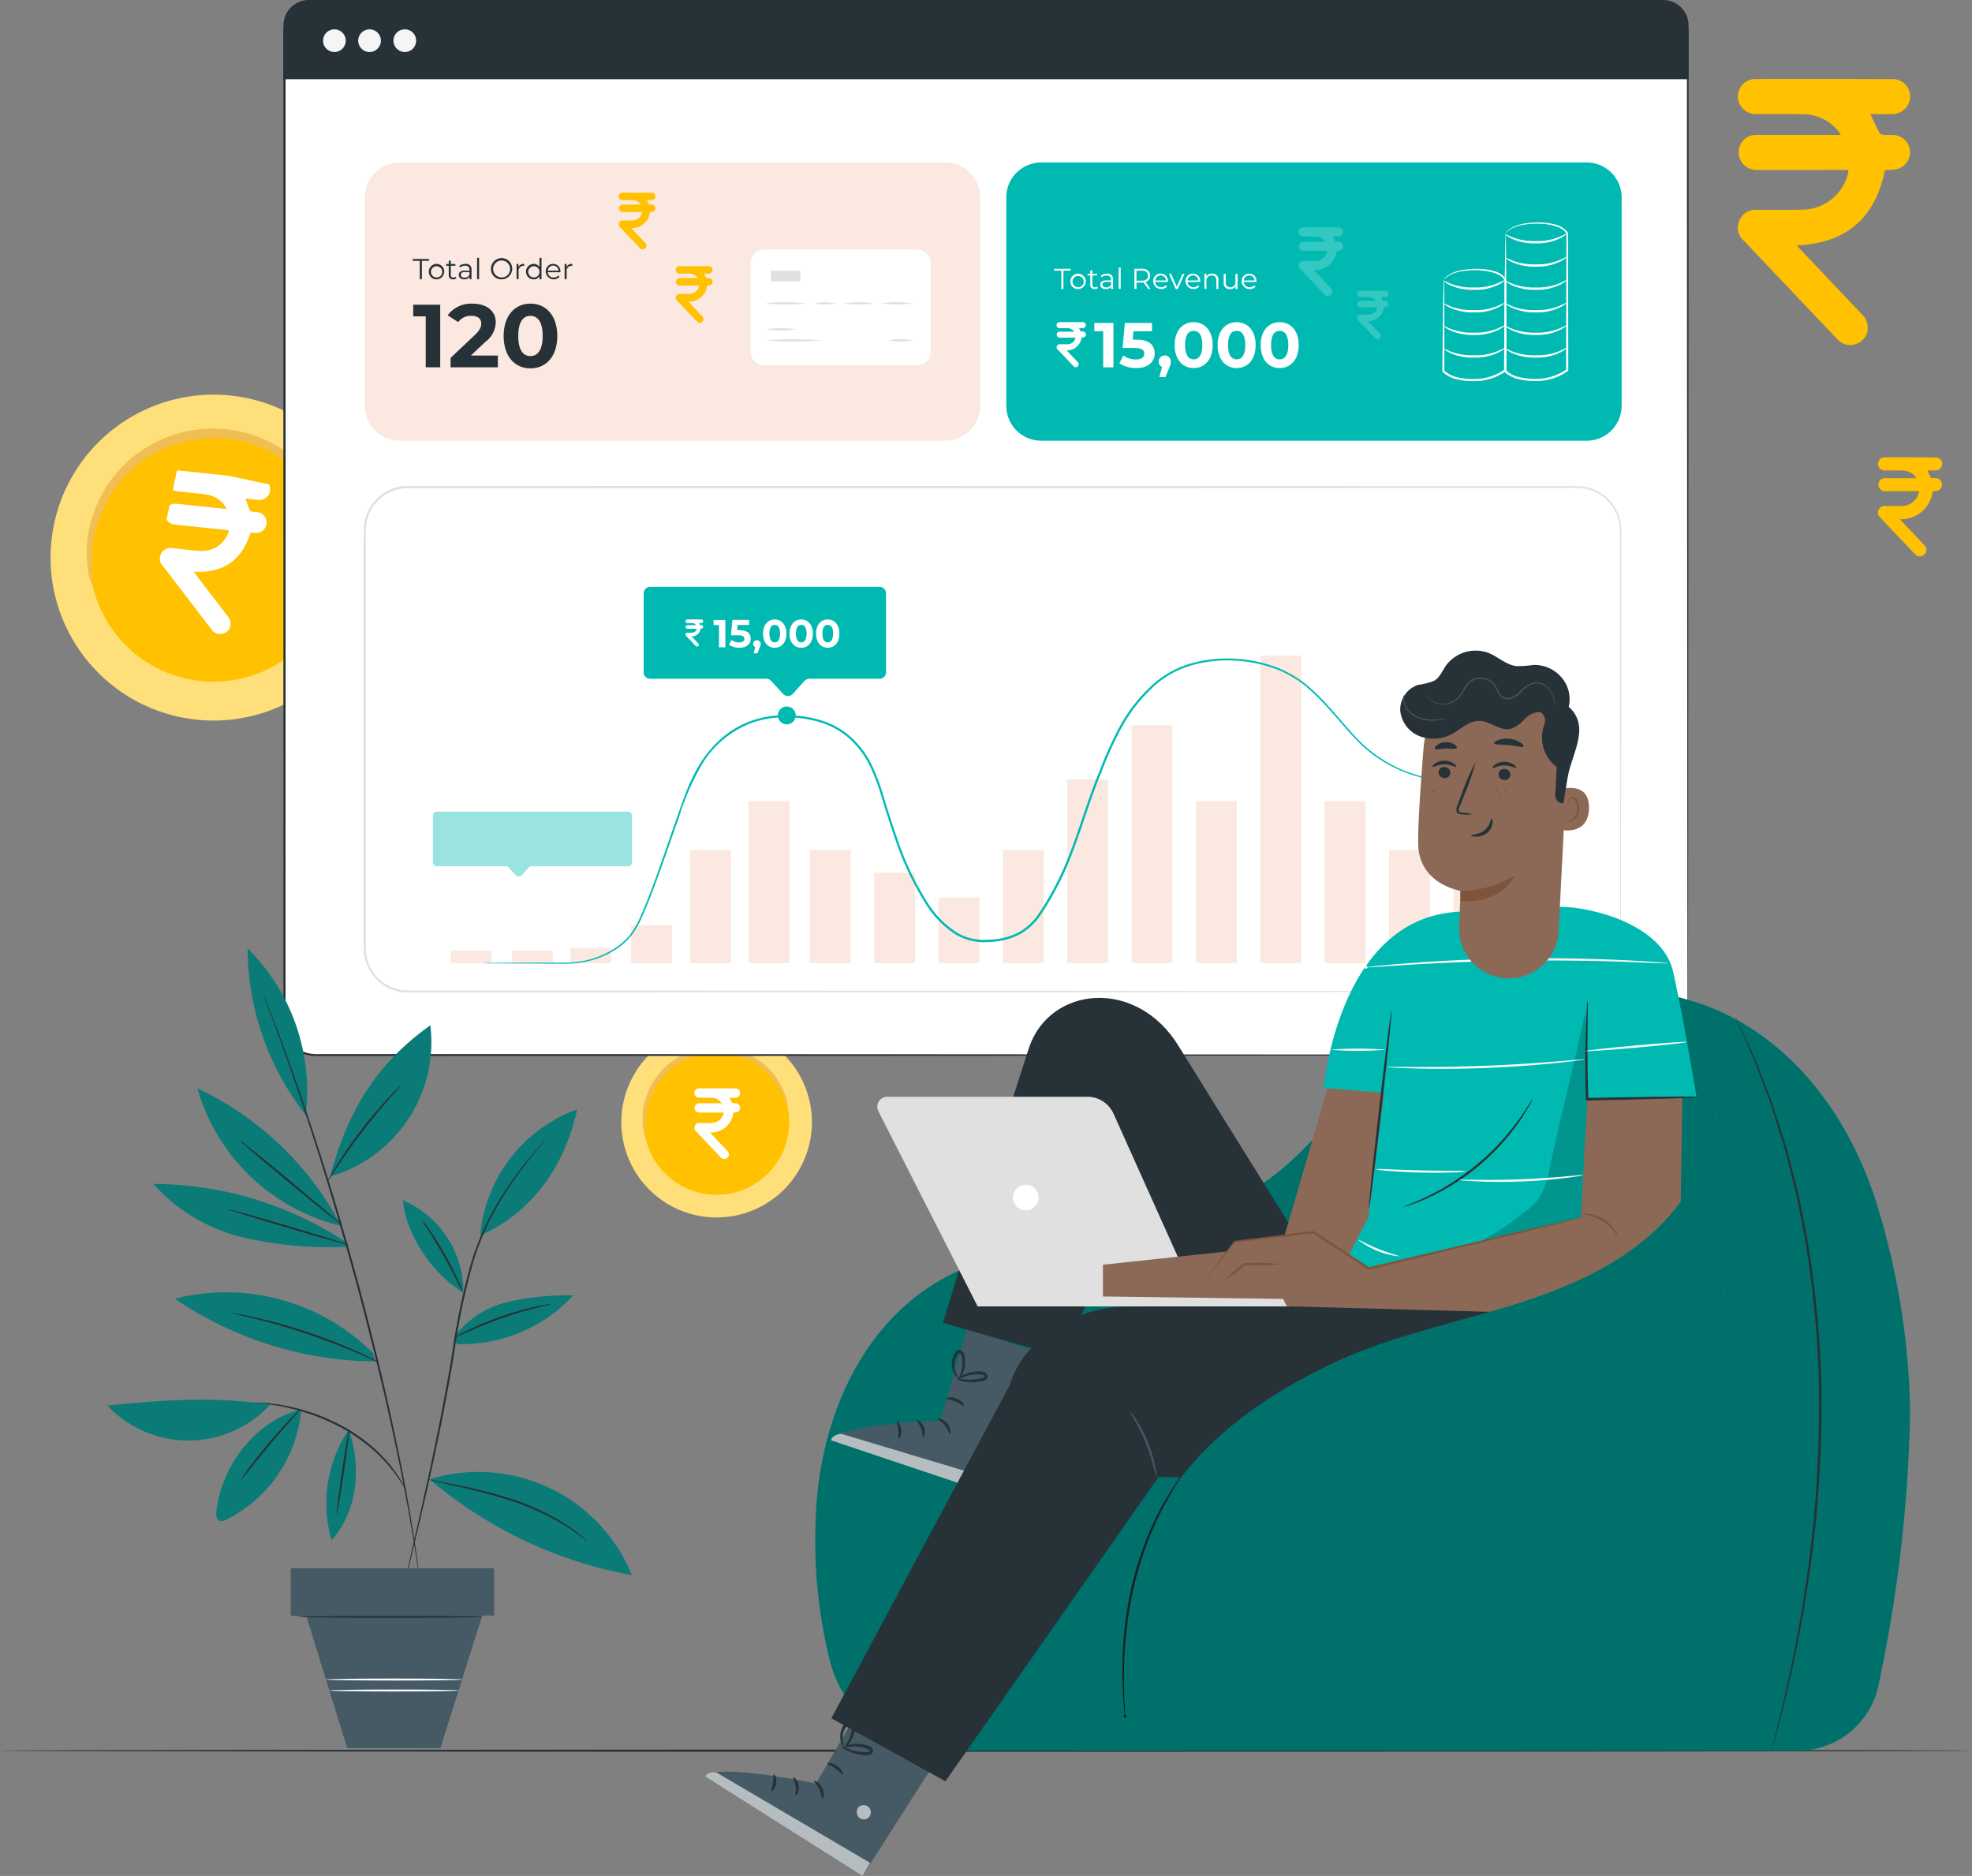<svg xmlns="http://www.w3.org/2000/svg" xmlns:xlink="http://www.w3.org/1999/xlink" width="408.85" height="388.89" viewBox="0 0 408.85 388.89">
  <rect x="0" y="0" width="408.85" height="388.89" fill="#808080" stroke="none"/>
  <defs>
    <clipPath id="clip-path">
      <rect id="Rectangle_1698" data-name="Rectangle 1698" width="226.97" height="159.64" transform="translate(681.28 1480.02)"/>
    </clipPath>
    <clipPath id="clip-path-2">
      <rect id="Rectangle_1699" data-name="Rectangle 1699" width="2.9" height="2.96" transform="translate(684.91 1552.23)"/>
    </clipPath>
    <clipPath id="clip-path-3">
      <rect id="Rectangle_1700" data-name="Rectangle 1700" width="34.16" height="21.45" transform="translate(671.64 1549.37)"/>
    </clipPath>
    <clipPath id="clip-path-4">
      <rect id="Rectangle_1701" data-name="Rectangle 1701" width="2.94" height="2.97" transform="translate(696.25 1519.38)"/>
    </clipPath>
    <clipPath id="clip-path-5">
      <rect id="Rectangle_1702" data-name="Rectangle 1702" width="37.44" height="13.61" transform="translate(682.65 1519.7)"/>
    </clipPath>
    <clipPath id="clip-path-6">
      <rect id="Rectangle_1703" data-name="Rectangle 1703" width="27.7" height="50.26" transform="translate(737.2 1482.71)"/>
    </clipPath>
    <clipPath id="clip-path-7">
      <rect id="Rectangle_1704" data-name="Rectangle 1704" width="127.29" height="129.42" transform="translate(707.39 1491.11)"/>
    </clipPath>
    <clipPath id="clip-path-8">
      <rect id="Rectangle_1705" data-name="Rectangle 1705" width="32.86" height="21.28" transform="translate(769.936 1392.931) rotate(-83.979)"/>
    </clipPath>
    <clipPath id="clip-path-9">
      <rect id="Rectangle_1706" data-name="Rectangle 1706" width="9.49" height="14.65" transform="translate(670.68 1489.46)"/>
    </clipPath>
    <clipPath id="clip-path-10">
      <rect id="Rectangle_1707" data-name="Rectangle 1707" width="35.73" height="55.18" transform="translate(762.07 1401.06)"/>
    </clipPath>
    <clipPath id="clip-path-11">
      <rect id="Rectangle_1708" data-name="Rectangle 1708" width="13.3" height="20.53" transform="translate(774.36 1434.19)"/>
    </clipPath>
    <clipPath id="clip-path-12">
      <rect id="Rectangle_1709" data-name="Rectangle 1709" width="7.62" height="11.77" transform="translate(664.05 1411.01)"/>
    </clipPath>
    <clipPath id="clip-path-13">
      <rect id="Rectangle_1710" data-name="Rectangle 1710" width="7.62" height="11.77" transform="translate(669.05 1417.45)"/>
    </clipPath>
    <clipPath id="clip-path-14">
      <rect id="Rectangle_1711" data-name="Rectangle 1711" width="3.65" height="5.64" transform="translate(669.9 1448.39)"/>
    </clipPath>
    <clipPath id="clip-path-15">
      <rect id="Rectangle_1712" data-name="Rectangle 1712" width="6.06" height="9.35" transform="translate(702.41 1422.36)"/>
    </clipPath>
    <clipPath id="clip-path-16">
      <rect id="Rectangle_1713" data-name="Rectangle 1713" width="9.21" height="14.22" transform="translate(723.61 1414.05)"/>
    </clipPath>
    <clipPath id="clip-path-17">
      <rect id="Rectangle_1714" data-name="Rectangle 1714" width="6.51" height="10.06" transform="translate(728.73 1419.6)"/>
    </clipPath>
  </defs>
  <g id="solution-4" transform="translate(-1740.86 -4010.14)">
    <path id="Path_3437" d="M1818.25,4119.13a33.777,33.777,0,1,1-39.73-26.52c.03-.01.05-.01.08-.02a33.75,33.75,0,0,1,39.65,26.54" fill="#ffdf7a"/>
    <path id="Path_3438" d="M1810.37,4120.69a25.736,25.736,0,1,1-30.27-20.21c.02,0,.03-.01.05-.01a25.7,25.7,0,0,1,30.22,20.22h0" fill="#ffc100"/>
    <path id="Path_3439" d="M1810.21,4119.89a15.359,15.359,0,0,1-1.27-2.91,27.533,27.533,0,0,0-4.44-7.17,26.41,26.41,0,0,0-4.25-3.93,25.742,25.742,0,0,0-5.79-3.19,25.427,25.427,0,0,0-7.09-1.66,24.838,24.838,0,0,0-3.86-.03,25.287,25.287,0,0,0-7.72,1.77,24.692,24.692,0,0,0-3.46,1.71,25.414,25.414,0,0,0-9.46,9.99,26.572,26.572,0,0,0-2.11,5.39,27.525,27.525,0,0,0-.87,8.38,15.277,15.277,0,0,1,.13,3.17,7.405,7.405,0,0,1-.89-3.09,23.634,23.634,0,0,1,.27-8.79,26.16,26.16,0,0,1,8.68-14.37,24.2,24.2,0,0,1,3.26-2.34,26.967,26.967,0,0,1,3.72-1.88,26.343,26.343,0,0,1,20.09.06,25.7,25.7,0,0,1,10.43,7.92,23.725,23.725,0,0,1,4.08,7.79,7.47,7.47,0,0,1,.54,3.17" fill="#f0be52"/>
    <path id="Path_3441" d="M1908.81,4238.9a19.757,19.757,0,1,1-23.24-15.51.077.077,0,0,0,.04-.01,19.739,19.739,0,0,1,23.2,15.52" fill="#ffdf7a"/>
    <path id="Path_3442" d="M1904.19,4239.81a15.068,15.068,0,1,1-17.73-11.82c.02,0,.03-.01.05-.01a15.037,15.037,0,0,1,17.68,11.83h0" fill="#ffc100"/>
    <path id="Path_3443" d="M1904.1,4239.35a8.826,8.826,0,0,1-.74-1.7,15.8,15.8,0,0,0-2.6-4.19,14.775,14.775,0,0,0-5.87-4.16,14.834,14.834,0,0,0-4.16-.97,15.382,15.382,0,0,0-2.25-.02,15.009,15.009,0,0,0-4.52,1.04,14.583,14.583,0,0,0-2.02,1,14.736,14.736,0,0,0-3.31,2.68,14.551,14.551,0,0,0-2.23,3.16,15.484,15.484,0,0,0-1.23,3.15,15.876,15.876,0,0,0-.5,4.9,8.8,8.8,0,0,1,.08,1.85,4.4,4.4,0,0,1-.52-1.81,13.887,13.887,0,0,1,.16-5.14,15.108,15.108,0,0,1,3.46-6.83,14.051,14.051,0,0,1,1.61-1.57,15.043,15.043,0,0,1,1.9-1.37,15.332,15.332,0,0,1,7.04-2.22,15.166,15.166,0,0,1,2.43.04,15.4,15.4,0,0,1,4.44,1.11,15.058,15.058,0,0,1,6.1,4.63,14.026,14.026,0,0,1,2.39,4.56,4.448,4.448,0,0,1,.34,1.86" fill="#f0be52"/>
    <rect id="Rectangle_519" width="408.85" height="388.88" transform="translate(1740.86 4010.14)" fill="none"/>
    <path id="Path_3447" d="M2149.71,4373.06c0,.13-91.53.23-204.42.23-112.92,0-204.43-.1-204.43-.23s91.51-.23,204.43-.23c112.89,0,204.42.1,204.42.23" fill="#263238"/>
    <rect id="Rectangle_520" width="408.85" height="388.88" transform="translate(1740.86 4010.14)" fill="none"/>
    <path id="Path_3448" d="M2084.43,4228.85H1806.18a6.346,6.346,0,0,1-6.35-6.35V4016.95a6.361,6.361,0,0,1,6.35-6.36h278.25a6.346,6.346,0,0,1,6.35,6.35h0v205.55a6.349,6.349,0,0,1-6.35,6.36h0" fill="#fff"/>
    <path id="Path_3449" d="M2084.43,4228.85a6.645,6.645,0,0,0,2.52-.55,6.4,6.4,0,0,0,3.79-6.06c-.01-6.71-.02-16.61-.04-29.35-.02-25.5-.04-62.38-.07-107.96q0-17.1-.02-35.77v-31.29a9.353,9.353,0,0,0-.19-2.42,6.146,6.146,0,0,0-5.12-4.59,23.17,23.17,0,0,0-2.5-.07h-36.48l-44.04.03-196.06.01a6.137,6.137,0,0,0-5.24,2.93,6.069,6.069,0,0,0-.9,2.96c-.02,1.06,0,2.16-.01,3.23v88.54c0,32.8-.01,64.43-.01,94.57v19.56a6.143,6.143,0,0,0,4.59,5.83,9.523,9.523,0,0,0,2.66.2h13.51l41.54.01,74.56.03,107.95.07,29.35.04,7.63.02c1.7.011,2.58.041,2.58.031,0,.01-.88.02-2.6.03l-7.63.02-29.35.04-107.95.07-74.56.03-41.54.01h-13.51a10.31,10.31,0,0,1-2.77-.22,6.549,6.549,0,0,1-4.9-6.22v-19.56c0-30.14-.01-61.77-.01-94.57v-88.54c0-1.09-.01-2.15.01-3.25a6.466,6.466,0,0,1,.96-3.18,6.59,6.59,0,0,1,5.62-3.15l196.06.02,44.03.01h36.48a24.294,24.294,0,0,1,2.56.07,6.48,6.48,0,0,1,2.42.85,6.592,6.592,0,0,1,3,4.02,9.23,9.23,0,0,1,.2,2.51v31.29q0,18.66-.02,35.77c-.03,45.58-.06,82.47-.07,107.96-.02,12.74-.03,22.64-.04,29.35a6.4,6.4,0,0,1-3.86,6.1,6.838,6.838,0,0,1-1.88.48c-.42.05-.64.05-.65.061" fill="#263238"/>
    <path id="Path_3450" d="M2069.83,4101.5h-113.1a7.238,7.238,0,0,1-7.24-7.24v-43.2a7.238,7.238,0,0,1,7.24-7.24h113.1a7.238,7.238,0,0,1,7.24,7.24v43.2a7.245,7.245,0,0,1-7.24,7.24" fill="#00bab2"/>
    <path id="Path_3453" d="M2040.23,4068.13a2.185,2.185,0,0,1,.03.36c0,.27.01.61.02,1.04,0,.95.02,2.25.03,3.89v13.65l-.04-.13a5.807,5.807,0,0,0,2.68,1.39,13.509,13.509,0,0,0,3.29.38,11.032,11.032,0,0,0,6.58-1.97l-.08.17v-.02c.02-6.98.03-13.45.04-18.75l.01.07a2.873,2.873,0,0,0-1.01-.98,6.122,6.122,0,0,0-1.31-.57,12.4,12.4,0,0,0-2.63-.46,16.54,16.54,0,0,0-4.33.24,7.06,7.06,0,0,0-2.56,1.04,4.137,4.137,0,0,0-.55.47,1.535,1.535,0,0,1-.17.19,1.959,1.959,0,0,1,.65-.75,6.672,6.672,0,0,1,2.58-1.15,16.233,16.233,0,0,1,4.4-.34,11.787,11.787,0,0,1,2.71.43,4.252,4.252,0,0,1,2.57,1.73l.01.02v.05c.01,5.3.03,11.77.04,18.75v.13l-.08.06a11.357,11.357,0,0,1-6.88,2.08,13.386,13.386,0,0,1-3.39-.41,6.055,6.055,0,0,1-2.91-1.54l-.04-.05v-.08c.07-5.58.13-10.3.17-13.68.03-1.63.06-2.93.08-3.88.02-.42.03-.75.04-1.02a2.067,2.067,0,0,1,.03-.35" fill="#fff"/>
    <path id="Path_3454" d="M2052.97,4068.16a5.331,5.331,0,0,1-1.67,1.1,10.433,10.433,0,0,1-4.74.95,11.24,11.24,0,0,1-4.76-.83,5.285,5.285,0,0,1-1.7-1.06c.04-.07.69.32,1.82.75a12.8,12.8,0,0,0,4.64.67,11.649,11.649,0,0,0,4.6-.79c1.12-.45,1.77-.85,1.81-.79" fill="#fff"/>
    <path id="Path_3455" d="M2052.97,4072.84a5.331,5.331,0,0,1-1.67,1.1,10.433,10.433,0,0,1-4.74.95,11.24,11.24,0,0,1-4.76-.83,5.285,5.285,0,0,1-1.7-1.06c.04-.07.69.32,1.82.76a12.8,12.8,0,0,0,4.64.67,11.649,11.649,0,0,0,4.6-.79c1.12-.45,1.77-.86,1.81-.8" fill="#fff"/>
    <path id="Path_3456" d="M2052.97,4077.52a5.331,5.331,0,0,1-1.67,1.1,10.433,10.433,0,0,1-4.74.95,11.24,11.24,0,0,1-4.76-.83,5.285,5.285,0,0,1-1.7-1.06c.04-.07.69.32,1.82.75a12.8,12.8,0,0,0,4.64.67,11.649,11.649,0,0,0,4.6-.79c1.12-.44,1.77-.85,1.81-.79" fill="#fff"/>
    <path id="Path_3457" d="M2052.97,4082.21a5.331,5.331,0,0,1-1.67,1.1,10.433,10.433,0,0,1-4.74.95,11.24,11.24,0,0,1-4.76-.83,5.285,5.285,0,0,1-1.7-1.06c.04-.07.69.32,1.82.75a12.8,12.8,0,0,0,4.64.67,11.649,11.649,0,0,0,4.6-.79c1.12-.45,1.77-.85,1.81-.79" fill="#fff"/>
    <path id="Path_3458" d="M2053.03,4058.52a2.538,2.538,0,0,1,.03.55c0,.39.02.92.03,1.58.01,1.42.02,3.42.04,5.92v20.48l-.04-.13a5.823,5.823,0,0,0,2.74,1.39,13.593,13.593,0,0,0,3.3.37,10.98,10.98,0,0,0,6.51-1.97l-.08.17v-.02c.02-10.94.04-20.91.06-28.35l.01.06a2.775,2.775,0,0,0-1.04-1,6,6,0,0,0-1.33-.57,12.04,12.04,0,0,0-2.66-.45,16.993,16.993,0,0,0-4.33.26,6.978,6.978,0,0,0-2.52,1.04,4.779,4.779,0,0,0-.54.47c-.05.06-.11.13-.16.18a.719.719,0,0,1,.12-.21,3.194,3.194,0,0,1,.52-.52,6.443,6.443,0,0,1,2.53-1.14,16.2,16.2,0,0,1,4.39-.35,12.615,12.615,0,0,1,2.73.42,4.318,4.318,0,0,1,2.6,1.73l.01.02v.04c.02,7.45.04,17.41.06,28.35v.15l-.08.06a11.419,11.419,0,0,1-6.81,2.08,14.007,14.007,0,0,1-3.41-.39,6.024,6.024,0,0,1-2.97-1.56l-.05-.05v-.09c.07-8.31.13-15.43.17-20.53.04-2.49.07-4.49.09-5.9.02-.66.03-1.18.04-1.57.01-.16.02-.34.04-.52" fill="#fff"/>
    <path id="Path_3459" d="M2065.77,4068.16a5.331,5.331,0,0,1-1.67,1.1,10.433,10.433,0,0,1-4.74.95,11.241,11.241,0,0,1-4.76-.83,5.287,5.287,0,0,1-1.7-1.06c.04-.07.69.32,1.82.75a12.8,12.8,0,0,0,4.64.67,11.649,11.649,0,0,0,4.6-.79c1.12-.45,1.77-.85,1.81-.79" fill="#fff"/>
    <path id="Path_3460" d="M2065.77,4072.84a5.331,5.331,0,0,1-1.67,1.1,10.433,10.433,0,0,1-4.74.95,11.241,11.241,0,0,1-4.76-.83,5.287,5.287,0,0,1-1.7-1.06c.04-.07.69.32,1.82.76a12.8,12.8,0,0,0,4.64.67,11.649,11.649,0,0,0,4.6-.79c1.12-.45,1.77-.86,1.81-.8" fill="#fff"/>
    <path id="Path_3461" d="M2065.77,4063.36a5.331,5.331,0,0,1-1.67,1.1,10.433,10.433,0,0,1-4.74.95,11.241,11.241,0,0,1-4.76-.83,5.287,5.287,0,0,1-1.7-1.06c.04-.07.69.32,1.82.75a12.8,12.8,0,0,0,4.64.67,11.649,11.649,0,0,0,4.6-.79c1.12-.45,1.77-.85,1.81-.79" fill="#fff"/>
    <path id="Path_3462" d="M2065.77,4058.53a5.331,5.331,0,0,1-1.67,1.1,10.433,10.433,0,0,1-4.74.95,11.241,11.241,0,0,1-4.76-.83,5.287,5.287,0,0,1-1.7-1.06c.04-.07.69.32,1.82.75a12.8,12.8,0,0,0,4.64.67,11.649,11.649,0,0,0,4.6-.79c1.12-.45,1.77-.85,1.81-.79" fill="#fff"/>
    <path id="Path_3463" d="M2065.77,4077.52a5.331,5.331,0,0,1-1.67,1.1,10.433,10.433,0,0,1-4.74.95,11.241,11.241,0,0,1-4.76-.83,5.287,5.287,0,0,1-1.7-1.06c.04-.07.69.32,1.82.75a12.8,12.8,0,0,0,4.64.67,11.649,11.649,0,0,0,4.6-.79c1.12-.44,1.77-.85,1.81-.79" fill="#fff"/>
    <path id="Path_3464" d="M2065.77,4082.21a5.331,5.331,0,0,1-1.67,1.1,10.433,10.433,0,0,1-4.74.95,11.241,11.241,0,0,1-4.76-.83,5.287,5.287,0,0,1-1.7-1.06c.04-.07.69.32,1.82.75a12.8,12.8,0,0,0,4.64.67,11.649,11.649,0,0,0,4.6-.79c1.12-.45,1.77-.85,1.81-.79" fill="#fff"/>
    <path id="Path_3465" d="M1936.82,4101.5H1823.74a7.238,7.238,0,0,1-7.24-7.24v-43.19a7.247,7.247,0,0,1,7.24-7.25h113.1a7.238,7.238,0,0,1,7.24,7.24v43.19a7.27,7.27,0,0,1-7.26,7.25" fill="#fbe8e0"/>
    <path id="Path_3468" d="M1827.89,4064.21h-1.47v-.38h3.38v.38h-1.47v3.8h-.44Z" fill="#263238"/>
    <path id="Path_3469" d="M1829.77,4066.44a1.595,1.595,0,1,1,1.6,1.6,1.543,1.543,0,0,1-1.6-1.49v-.11m2.77,0a1.166,1.166,0,1,0-1.16,1.22,1.155,1.155,0,0,0,1.17-1.12.334.334,0,0,1-.01-.1" fill="#263238"/>
    <path id="Path_3470" d="M1835.48,4067.82a.994.994,0,0,1-.66.22.832.832,0,0,1-.92-.73.543.543,0,0,1,0-.18v-1.9h-.56v-.36h.56v-.69h.42v.69h.96v.36h-.96v1.88a.505.505,0,0,0,.42.57.244.244,0,0,0,.12,0,.725.725,0,0,0,.47-.16Z" fill="#263238"/>
    <path id="Path_3471" d="M1838.62,4066.06v1.95h-.41v-.49a1.164,1.164,0,0,1-1.08.52c-.71,0-1.15-.37-1.15-.91,0-.48.31-.89,1.21-.89h1v-.19c0-.54-.3-.83-.89-.83a1.632,1.632,0,0,0-1.04.37l-.19-.32a2.029,2.029,0,0,1,1.28-.42,1.1,1.1,0,0,1,1.26.94.5.5,0,0,1,.01.27m-.42,1v-.52h-.99c-.61,0-.81.24-.81.56,0,.36.29.59.79.59a1,1,0,0,0,1.01-.63" fill="#263238"/>
    <rect id="Rectangle_523" width="0.42" height="4.43" transform="translate(1839.77 4063.58)" fill="#263238"/>
    <path id="Path_3472" d="M1842.66,4065.92a2.2,2.2,0,1,1,2.26,2.12h-.07a2.117,2.117,0,0,1-2.2-2.01.38.38,0,0,0,.01-.11m3.95,0a1.755,1.755,0,1,0-1.78,1.73h.03a1.7,1.7,0,0,0,1.75-1.64v-.09" fill="#263238"/>
    <path id="Path_3473" d="M1849.54,4064.84v.41h-.1a1.018,1.018,0,0,0-1.07.97,1.208,1.208,0,0,0,.01.19V4068h-.42v-3.14h.41v.61a1.2,1.2,0,0,1,1.17-.63" fill="#263238"/>
    <path id="Path_3474" d="M1853.13,4063.58v4.44h-.41v-.62a1.36,1.36,0,0,1-1.21.65,1.6,1.6,0,0,1,0-3.2h0a1.354,1.354,0,0,1,1.19.62v-1.89h.43Zm-.42,2.86a1.166,1.166,0,1,0-1.16,1.22,1.157,1.157,0,0,0,1.17-1.13.281.281,0,0,0-.01-.09" fill="#263238"/>
    <path id="Path_3475" d="M1857.05,4066.57h-2.63a1.163,1.163,0,0,0,1.23,1.09h.01a1.235,1.235,0,0,0,.96-.41l.24.28a1.661,1.661,0,0,1-2.86-1.09,1.511,1.511,0,0,1,1.43-1.59h.1a1.483,1.483,0,0,1,1.52,1.47v.25m-2.62-.32h2.23a1.117,1.117,0,0,0-2.23,0" fill="#263238"/>
    <path id="Path_3476" d="M1859.5,4064.84v.41h-.1a1.018,1.018,0,0,0-1.07.97,1.208,1.208,0,0,0,.01.19V4068h-.42v-3.14h.41v.61a1.2,1.2,0,0,1,1.17-.63" fill="#263238"/>
    <path id="Path_3477" d="M1832.13,4073.31v12.97h-3v-10.56h-2.6v-2.41Z" fill="#263238"/>
    <path id="Path_3478" d="M1844.08,4083.84v2.44h-9.8v-1.95l5-4.72c1.15-1.09,1.35-1.76,1.35-2.39,0-1.02-.7-1.61-2.08-1.61a3.169,3.169,0,0,0-2.69,1.3l-2.19-1.41a6.036,6.036,0,0,1,5.15-2.41c2.89,0,4.82,1.48,4.82,3.84a5.159,5.159,0,0,1-2.17,4.09l-2.98,2.82h5.59Z" fill="#263238"/>
    <path id="Path_3479" d="M1845.28,4079.79c0-4.28,2.37-6.71,5.56-6.71s5.56,2.42,5.56,6.71-2.35,6.71-5.56,6.71-5.56-2.43-5.56-6.71m8.09,0c0-2.94-1.04-4.17-2.54-4.17s-2.52,1.22-2.52,4.17,1.04,4.17,2.52,4.17,2.54-1.22,2.54-4.17" fill="#263238"/>
    <path id="Path_3480" d="M1931.05,4085.85h-31.78a2.791,2.791,0,0,1-2.79-2.79v-18.4a2.791,2.791,0,0,1,2.79-2.79h31.78a2.791,2.791,0,0,1,2.79,2.79v18.4a2.8,2.8,0,0,1-2.79,2.79" fill="#fff"/>
    <rect id="Rectangle_524" width="6.09" height="2.21" transform="translate(1900.71 4066.27)" fill="#e0e0e0"/>
    <path id="Path_3481" d="M1908.07,4073.03a40.15,40.15,0,0,1-8.63,0,40.15,40.15,0,0,1,8.63,0" fill="#e0e0e0"/>
    <path id="Path_3482" d="M1913.97,4073.03a10.1,10.1,0,0,1-4.31,0,10.1,10.1,0,0,1,4.31,0" fill="#e0e0e0"/>
    <path id="Path_3483" d="M1930.02,4073.03a22.409,22.409,0,0,1-6.44,0,22.409,22.409,0,0,1,6.44,0" fill="#e0e0e0"/>
    <path id="Path_3484" d="M1922.05,4073.03a20.979,20.979,0,0,1-6.23,0,20.979,20.979,0,0,1,6.23,0" fill="#e0e0e0"/>
    <path id="Path_3485" d="M1905.98,4078.41a21.928,21.928,0,0,1-6.37,0,21.945,21.945,0,0,1,6.37,0" fill="#e0e0e0"/>
    <path id="Path_3486" d="M1911.39,4080.69a74.582,74.582,0,0,1-11.77,0,77.063,77.063,0,0,1,11.77,0" fill="#e0e0e0"/>
    <path id="Path_3487" d="M1930.02,4080.69a13.447,13.447,0,0,1-4.98,0,13.888,13.888,0,0,1,4.98,0" fill="#e0e0e0"/>
    <path id="Path_3488" d="M1960.9,4066.24h-1.47v-.38h3.38v.38h-1.47v3.8h-.44Z" fill="#fff"/>
    <path id="Path_3489" d="M1962.78,4068.46a1.595,1.595,0,1,1,1.6,1.6,1.543,1.543,0,0,1-1.6-1.49v-.11m2.77,0a1.166,1.166,0,1,0-1.16,1.22,1.155,1.155,0,0,0,1.17-1.12.3.3,0,0,1-.01-.1" fill="#fff"/>
    <path id="Path_3490" d="M1968.49,4069.84a.994.994,0,0,1-.66.22.832.832,0,0,1-.92-.73.543.543,0,0,1,0-.18v-1.9h-.56v-.36h.56v-.69h.42v.69h.96v.36h-.96v1.88a.505.505,0,0,0,.42.57.244.244,0,0,0,.12,0,.725.725,0,0,0,.47-.16Z" fill="#fff"/>
    <path id="Path_3491" d="M1971.63,4068.09v1.95h-.41v-.49a1.164,1.164,0,0,1-1.08.52c-.71,0-1.15-.37-1.15-.91,0-.48.31-.89,1.21-.89h1v-.19c0-.54-.3-.83-.89-.83a1.632,1.632,0,0,0-1.04.37l-.19-.32a1.918,1.918,0,0,1,1.28-.42,1.1,1.1,0,0,1,1.26.94.487.487,0,0,1,.01.27m-.41,1v-.52h-.99c-.61,0-.81.24-.81.56,0,.36.29.59.79.59a1.009,1.009,0,0,0,1.01-.63" fill="#fff"/>
    <rect id="Rectangle_525" width="0.42" height="4.43" transform="translate(1972.79 4065.6)" fill="#fff"/>
    <path id="Path_3492" d="M1978.9,4070.03l-.96-1.34c-.11.01-.22.02-.33.02h-1.12v1.32h-.44v-4.18h1.56c1.06,0,1.71.54,1.71,1.43a1.291,1.291,0,0,1-.96,1.31l1.02,1.43Zm-.03-2.74c0-.67-.44-1.05-1.28-1.05h-1.11v2.09h1.11c.84,0,1.28-.39,1.28-1.04" fill="#fff"/>
    <path id="Path_3493" d="M1983,4068.59h-2.63a1.163,1.163,0,0,0,1.23,1.09h.01a1.235,1.235,0,0,0,.96-.41l.24.28a1.661,1.661,0,0,1-2.86-1.09,1.5,1.5,0,0,1,1.43-1.59h.11a1.5,1.5,0,0,1,1.53,1.47v.13c-.01.03-.01.08-.02.12m-2.62-.31h2.23a1.117,1.117,0,0,0-2.23,0" fill="#fff"/>
    <path id="Path_3494" d="M1986.45,4066.9l-1.4,3.14h-.44l-1.39-3.14h.44l1.18,2.68,1.19-2.68Z" fill="#fff"/>
    <path id="Path_3495" d="M1989.7,4068.59h-2.63a1.163,1.163,0,0,0,1.23,1.09h.01a1.235,1.235,0,0,0,.96-.41l.24.28a1.661,1.661,0,0,1-2.86-1.09,1.511,1.511,0,0,1,1.43-1.59h.11a1.483,1.483,0,0,1,1.52,1.47v.13a.446.446,0,0,0-.01.12m-2.62-.31h2.23a1.117,1.117,0,0,0-2.23,0" fill="#fff"/>
    <path id="Path_3496" d="M1993.46,4068.21v1.82h-.42v-1.78a.886.886,0,0,0-.74-1,1.475,1.475,0,0,0-.21-.01,1.033,1.033,0,0,0-1.1.97v1.81h-.42v-3.14h.41v.58a1.328,1.328,0,0,1,1.19-.6,1.2,1.2,0,0,1,1.29,1.1,1.043,1.043,0,0,1,0,.25" fill="#fff"/>
    <path id="Path_3497" d="M1997.44,4066.9v3.14h-.41v-.57a1.26,1.26,0,0,1-1.13.6,1.212,1.212,0,0,1-1.33-1.08,1.128,1.128,0,0,1,0-.26v-1.82h.42v1.78a.881.881,0,0,0,.74,1,1.475,1.475,0,0,0,.21.01,1.018,1.018,0,0,0,1.07-.97.912.912,0,0,0-.01-.17v-1.65h.44Z" fill="#fff"/>
    <path id="Path_3498" d="M2001.35,4068.59h-2.63a1.169,1.169,0,0,0,1.22,1.1h.02a1.235,1.235,0,0,0,.96-.41l.24.28a1.661,1.661,0,0,1-2.86-1.09,1.5,1.5,0,0,1,1.43-1.59h.11a1.483,1.483,0,0,1,1.52,1.47v.26m-2.62-.33h2.23a1.117,1.117,0,0,0-2.23,0" fill="#fff"/>
    <path id="Path_3500" d="M1971.71,4077.09v9.2h-2.13v-7.49h-1.84v-1.71Z" fill="#fff"/>
    <path id="Path_3501" d="M1980.26,4083.39c0,1.63-1.2,3.05-3.82,3.05a6.4,6.4,0,0,1-3.51-.98l.84-1.63a4.382,4.382,0,0,0,2.61.83c1.06,0,1.72-.45,1.72-1.19s-.47-1.2-2.14-1.2h-2.35l.47-5.18h5.61v1.71h-3.84l-.14,1.75h.75c2.73-.01,3.8,1.21,3.8,2.84" fill="#fff"/>
    <path id="Path_3502" d="M1983.61,4085.1a3.118,3.118,0,0,1-.35,1.31l-.75,1.89h-1.3l.59-2.09a1.133,1.133,0,0,1-.71-1.12,1.272,1.272,0,0,1,1.27-1.27,1.257,1.257,0,0,1,1.25,1.28h0" fill="#fff"/>
    <path id="Path_3503" d="M1984.4,4081.68c0-3.04,1.68-4.75,3.94-4.75s3.94,1.72,3.94,4.75-1.67,4.76-3.94,4.76-3.94-1.72-3.94-4.76m5.74,0c0-2.09-.73-2.96-1.8-2.96s-1.79.87-1.79,2.96.74,2.96,1.79,2.96,1.8-.87,1.8-2.96" fill="#fff"/>
    <path id="Path_3504" d="M1993.31,4081.68c0-3.04,1.68-4.75,3.94-4.75s3.94,1.72,3.94,4.75-1.67,4.76-3.94,4.76-3.94-1.72-3.94-4.76m5.74,0c0-2.09-.73-2.96-1.8-2.96s-1.79.87-1.79,2.96.74,2.96,1.79,2.96,1.8-.87,1.8-2.96" fill="#fff"/>
    <path id="Path_3505" d="M2002.23,4081.68c0-3.04,1.68-4.75,3.94-4.75s3.94,1.72,3.94,4.75-1.67,4.76-3.94,4.76-3.94-1.72-3.94-4.76m5.74,0c0-2.09-.73-2.96-1.8-2.96s-1.79.87-1.79,2.96.74,2.96,1.79,2.96,1.8-.87,1.8-2.96" fill="#fff"/>
    <path id="Path_3506" d="M2067.9,4215.68s.16-.02.46-.03a8.795,8.795,0,0,0,7.99-6.17,9.1,9.1,0,0,0,.41-2.25c.05-.79.01-1.64.02-2.5,0-3.48-.01-7.5-.02-12.01-.01-9.04-.02-20.1-.04-32.94q-.015-9.63-.02-20.57,0-5.46-.01-11.23v-5.84c-.01-.98.03-1.99-.05-2.96a8.982,8.982,0,0,0-.79-2.83,8.73,8.73,0,0,0-4.16-4.19,9.028,9.028,0,0,0-2.93-.83c-1.01-.08-2.08-.03-3.14-.04h-12.96l-27.5.01-60.68.02-139.04.02a8.713,8.713,0,0,0-7.48,4.23,8.47,8.47,0,0,0-1.24,4.24c-.03,1.51,0,3.05-.01,4.57v81.56a13.179,13.179,0,0,0,.1,2.08,8.691,8.691,0,0,0,8.43,7.45l8.25.01h16.22l113.56.05,76.56.07,20.81.04,5.41.02c1.21,0,1.84.02,1.84.02s-.62.02-1.84.02l-5.41.02-20.81.04-76.56.07-113.56.05h-24.48a9.121,9.121,0,0,1-7.27-3.86,8.9,8.9,0,0,1-1.58-3.96,13.89,13.89,0,0,1-.11-2.14v-81.55c0-1.53-.01-3.04.01-4.58a9.047,9.047,0,0,1,1.31-4.47,9.09,9.09,0,0,1,7.85-4.45l139.04.02,60.68.02,27.5.01h12.96c1.06.01,2.1-.03,3.17.05a9.186,9.186,0,0,1,7.34,5.22,9.41,9.41,0,0,1,.82,2.94c.07,1.02.03,2,.04,2.99v17.07q-.015,10.92-.02,20.57c-.02,12.84-.03,23.89-.04,32.94,0,4.52-.02,8.53-.02,12.01-.01.87.02,1.7-.03,2.51a8.9,8.9,0,0,1-.42,2.28,8.854,8.854,0,0,1-8.1,6.17c-.31.01-.46.01-.46.01" fill="#e0e0e0"/>
    <rect id="Rectangle_526" width="8.46" height="33.58" transform="translate(1896.09 4176.2)" fill="#fbe8e0"/>
    <rect id="Rectangle_527" width="8.46" height="23.42" transform="translate(1908.76 4186.36)" fill="#fbe8e0"/>
    <rect id="Rectangle_528" width="8.46" height="23.42" transform="translate(1883.94 4186.36)" fill="#fbe8e0"/>
    <rect id="Rectangle_529" width="8.46" height="3.12" transform="translate(1859.13 4206.66)" fill="#fbe8e0"/>
    <rect id="Rectangle_530" width="8.46" height="7.82" transform="translate(1871.71 4201.96)" fill="#fbe8e0"/>
    <rect id="Rectangle_531" width="8.46" height="2.6" transform="translate(1847.02 4207.18)" fill="#fbe8e0"/>
    <rect id="Rectangle_532" width="8.46" height="2.6" transform="translate(1834.31 4207.18)" fill="#fbe8e0"/>
    <rect id="Rectangle_533" width="8.46" height="18.71" transform="translate(1922.11 4191.07)" fill="#fbe8e0"/>
    <rect id="Rectangle_534" width="8.46" height="13.57" transform="translate(1935.45 4196.21)" fill="#fbe8e0"/>
    <rect id="Rectangle_535" width="8.46" height="23.42" transform="translate(1948.79 4186.36)" fill="#fbe8e0"/>
    <rect id="Rectangle_536" width="8.46" height="38.05" transform="translate(1962.14 4171.73)" fill="#fbe8e0"/>
    <rect id="Rectangle_537" width="8.46" height="49.31" transform="translate(1975.48 4160.47)" fill="#fbe8e0"/>
    <rect id="Rectangle_538" width="8.46" height="33.58" transform="translate(1988.83 4176.2)" fill="#fbe8e0"/>
    <rect id="Rectangle_539" width="8.46" height="63.73" transform="translate(2002.17 4146.05)" fill="#fbe8e0"/>
    <rect id="Rectangle_540" width="8.46" height="33.58" transform="translate(2015.51 4176.2)" fill="#fbe8e0"/>
    <rect id="Rectangle_541" width="8.46" height="23.42" transform="translate(2028.86 4186.36)" fill="#fbe8e0"/>
    <rect id="Rectangle_542" width="8.46" height="19.03" transform="translate(2042.2 4190.76)" fill="#fbe8e0"/>
    <rect id="Rectangle_543" width="8.46" height="13.57" transform="translate(2055.55 4196.21)" fill="#fbe8e0"/>
    <path id="Path_3507" d="M1841.26,4209.78s.28-.02.83-.02l2.44-.02,9.38-.04,3.22-.01a24.492,24.492,0,0,0,3.53-.17,18.477,18.477,0,0,0,7.49-2.67,14.714,14.714,0,0,0,3.34-2.91,19.2,19.2,0,0,0,2.3-4.13c1.32-3,2.52-6.25,3.75-9.68l3.76-10.8c.66-1.88,1.33-3.79,2.1-5.71a34.134,34.134,0,0,1,2.9-5.64,23.428,23.428,0,0,1,4.33-4.94,19.222,19.222,0,0,1,5.85-3.42,20.61,20.61,0,0,1,6.87-1.21,25.119,25.119,0,0,1,7.11.87,18.915,18.915,0,0,1,3.42,1.32,16.9,16.9,0,0,1,3.09,2.08,19.048,19.048,0,0,1,4.59,5.95,44.967,44.967,0,0,1,2.66,7.19c.77,2.45,1.55,4.93,2.41,7.4a62.006,62.006,0,0,0,6.74,14.37,19.76,19.76,0,0,0,5.63,5.71,10.57,10.57,0,0,0,3.73,1.48,11.465,11.465,0,0,0,2.02.2c.68-.04,1.37,0,2.06-.1a13.551,13.551,0,0,0,5.31-1.5,12.142,12.142,0,0,0,4.01-3.7,53.93,53.93,0,0,0,2.87-4.72,53.041,53.041,0,0,0,2.42-4.9c2.89-6.67,4.69-13.62,7.39-20.04a75.014,75.014,0,0,1,4.25-9.36,32.888,32.888,0,0,1,6.06-7.91,20.1,20.1,0,0,1,8.23-4.95,27.455,27.455,0,0,1,9.19-1.12,29.074,29.074,0,0,1,8.7,1.7,22.623,22.623,0,0,1,7.23,4.35c4.13,3.65,7.13,7.92,10.55,11.31a27.878,27.878,0,0,0,11.44,6.71,47.319,47.319,0,0,0,10.99,2.09h0l15.48.05,4,.03c.9.01,1.36.03,1.36.03s-.46.02-1.36.03l-4,.03-15.48.05h0a47.756,47.756,0,0,1-11.06-2.06,28.047,28.047,0,0,1-11.58-6.74c-3.46-3.41-6.47-7.67-10.56-11.27a22.168,22.168,0,0,0-7.12-4.26,28.64,28.64,0,0,0-8.59-1.66,26.893,26.893,0,0,0-9.05,1.11,19.785,19.785,0,0,0-8.06,4.87,32.756,32.756,0,0,0-5.98,7.82,74.174,74.174,0,0,0-4.22,9.31c-2.69,6.39-4.47,13.33-7.38,20.06a54.242,54.242,0,0,1-2.45,4.95,54.97,54.97,0,0,1-2.89,4.77,12.5,12.5,0,0,1-4.16,3.83,14.087,14.087,0,0,1-5.49,1.56c-.69.1-1.4.07-2.1.11a12.241,12.241,0,0,1-2.1-.21,11.2,11.2,0,0,1-3.89-1.54,20.067,20.067,0,0,1-5.76-5.85,62.608,62.608,0,0,1-6.79-14.49c-.87-2.48-1.64-4.96-2.41-7.41a44.082,44.082,0,0,0-2.63-7.12,18.713,18.713,0,0,0-4.48-5.82,16.442,16.442,0,0,0-3-2.02,18.284,18.284,0,0,0-3.34-1.29,25,25,0,0,0-6.99-.87,20.12,20.12,0,0,0-6.74,1.18,20.5,20.5,0,0,0-9.99,8.19,51.62,51.62,0,0,0-4.98,11.25l-3.79,10.79c-1.24,3.43-2.44,6.68-3.78,9.7a19.127,19.127,0,0,1-2.36,4.18,15.078,15.078,0,0,1-3.41,2.96,18.6,18.6,0,0,1-7.6,2.67,24.9,24.9,0,0,1-3.56.16l-3.22-.01-9.38-.04-2.44-.02c-.55,0-.83-.02-.83-.02" fill="#00bab2"/>
    <path id="Path_3508" d="M1923.22,4131.79h-47.56a1.344,1.344,0,0,0-1.35,1.35v16.36a1.351,1.351,0,0,0,1.35,1.35h24.07a1.364,1.364,0,0,1,1,.44c.75.83,1.76,1.92,2.5,2.72a1.356,1.356,0,0,0,1.91.06l.08-.08,2.45-2.7a1.364,1.364,0,0,1,1-.44h14.54a1.351,1.351,0,0,0,1.35-1.35h0v-16.36a1.348,1.348,0,0,0-1.34-1.35h0" fill="#00bab2"/>
    <path id="Path_3509" d="M1871.07,4178.39h-39.65a.8.8,0,0,0-.8.8h0v9.73a.8.8,0,0,0,.8.8h14.32a.81.81,0,0,1,.59.26c.45.5,1.05,1.14,1.49,1.62a.816.816,0,0,0,1.14.04c.02-.01.03-.03.05-.05l1.46-1.61a.794.794,0,0,1,.6-.26h20.01a.8.8,0,0,0,.8-.8h0v-9.73a.811.811,0,0,0-.81-.8h0" fill="#99e3e0"/>
    <path id="Path_3510" d="M1905.83,4158.45a1.85,1.85,0,1,1-1.85-1.85,1.852,1.852,0,0,1,1.85,1.85h0" fill="#00bab2"/>
    <path id="Path_3512" d="M1891.24,4138.66v5.67h-1.31v-4.61h-1.13v-1.05h2.44Z" fill="#fff"/>
    <path id="Path_3513" d="M1896.51,4142.54c0,1-.74,1.88-2.35,1.88a3.931,3.931,0,0,1-2.16-.61l.52-1a2.659,2.659,0,0,0,1.61.51c.66,0,1.06-.28,1.06-.74s-.29-.74-1.32-.74h-1.45l.29-3.19h3.46v1.05h-2.37l-.09,1.08h.46c1.68.011,2.34.761,2.34,1.761" fill="#fff"/>
    <path id="Path_3514" d="M1898.57,4143.59a1.923,1.923,0,0,1-.22.81l-.46,1.17h-.8l.36-1.29a.709.709,0,0,1-.44-.69.782.782,0,0,1,1.56,0" fill="#fff"/>
    <path id="Path_3515" d="M1899.06,4141.49c0-1.87,1.04-2.93,2.42-2.93s2.42,1.06,2.42,2.93-1.03,2.93-2.42,2.93-2.42-1.061-2.42-2.93m3.53,0c0-1.29-.45-1.82-1.11-1.82s-1.1.53-1.1,1.82.45,1.82,1.1,1.82,1.11-.53,1.11-1.82" fill="#fff"/>
    <path id="Path_3516" d="M1904.55,4141.49c0-1.87,1.04-2.93,2.42-2.93s2.42,1.06,2.42,2.93-1.03,2.93-2.42,2.93-2.42-1.061-2.42-2.93m3.54,0c0-1.29-.45-1.82-1.11-1.82s-1.1.53-1.1,1.82.45,1.82,1.1,1.82,1.11-.53,1.11-1.82" fill="#fff"/>
    <path id="Path_3517" d="M1910.05,4141.49c0-1.87,1.04-2.93,2.42-2.93s2.42,1.06,2.42,2.93-1.03,2.93-2.42,2.93-2.42-1.061-2.42-2.93m3.53,0c0-1.29-.45-1.82-1.11-1.82s-1.1.53-1.1,1.82.45,1.82,1.1,1.82,1.11-.53,1.11-1.82" fill="#fff"/>
    <path id="Path_3518" d="M2090.94,4026.56H1799.63V4015.4a5.254,5.254,0,0,1,5.26-5.26h280.79a5.26,5.26,0,0,1,5.26,5.26Z" fill="#263238"/>
    <path id="Path_3519" d="M1812.54,4018.57a2.35,2.35,0,1,1-2.35-2.35,2.347,2.347,0,0,1,2.35,2.35h0" fill="#f5f5f5"/>
    <path id="Path_3520" d="M1819.83,4018.57a2.35,2.35,0,1,1-2.35-2.35h.01a2.352,2.352,0,0,1,2.34,2.35" fill="#f5f5f5"/>
    <path id="Path_3521" d="M1827.14,4018.57a2.35,2.35,0,1,1-2.35-2.35,2.347,2.347,0,0,1,2.35,2.35h0" fill="#f5f5f5"/>
    <rect id="Rectangle_544" width="408.85" height="388.88" transform="translate(1740.86 4010.14)" fill="none"/>
    <path id="Path_3522" d="M2113.48,4373.06a17.054,17.054,0,0,0,16.88-13.75,296.257,296.257,0,0,0,6.52-56.47,153.547,153.547,0,0,0-7.23-44.09c-6.19-19.03-19.44-35.8-38.69-41.3-25-7.14-34.05-4.4-51.77,4.9-19.28,10.11-24.5,29.09-44.57,37.52-19.49,8.19-42.99,5.4-60.76,16.85-15.63,10.08-23.25,29.44-23.87,48.03a103.313,103.313,0,0,0,2.85,29.37c2.42,10.14,11.57,18.84,22,18.93Z" fill="#00bab2"/>
    <g id="Group_11446" transform="translate(1228.631 2733.399)" opacity="0.4">
      <g id="Group_11445">
        <g id="Group_12670" data-name="Group 12670">
          <g id="Group_11444" clip-path="url(#clip-path)">
            <path id="Path_3523" d="M884.85,1639.66a17.053,17.053,0,0,0,16.88-13.75,296.253,296.253,0,0,0,6.52-56.47,153.551,153.551,0,0,0-7.23-44.09c-6.19-19.03-19.44-35.8-38.69-41.3-25-7.14-34.05-4.4-51.77,4.9-19.28,10.11-24.5,29.09-44.57,37.52-19.49,8.19-42.99,5.4-60.76,16.85-15.63,10.08-23.25,29.44-23.87,48.03a103.309,103.309,0,0,0,2.85,29.37c2.42,10.14,11.57,18.84,22,18.93Z"/>
          </g>
        </g>
      </g>
    </g>
    <path id="Path_3524" d="M2100.63,4220.85a2.356,2.356,0,0,1,.19.35l.51,1.06,1.9,4.12,1.37,2.98c.49,1.09.92,2.33,1.43,3.63l1.61,4.18c.61,1.47,1.11,3.07,1.63,4.75l1.68,5.27c.31.91.55,1.86.8,2.83l.76,2.96.79,3.06.4,1.56c.11.53.22,1.07.33,1.61l1.34,6.68a214.433,214.433,0,0,1,3.09,30.13,252.745,252.745,0,0,1-1.19,30.27c-.56,4.62-1.01,9.03-1.72,13.11-.33,2.04-.61,4.03-.95,5.92l-1.05,5.43c-.62,3.46-1.39,6.56-2.01,9.29-.32,1.36-.61,2.63-.88,3.8l-.84,3.17-1.18,4.38-.32,1.13a1.72,1.72,0,0,1-.13.38,1.888,1.888,0,0,1,.08-.4l.27-1.15c.26-1.04.62-2.51,1.09-4.4l.8-3.18.84-3.81c.59-2.73,1.33-5.83,1.93-9.29q.48-2.595,1.01-5.43c.33-1.89.6-3.87.92-5.91.69-4.08,1.12-8.48,1.67-13.1a260.421,260.421,0,0,0,1.15-30.21,216.543,216.543,0,0,0-3.04-30.06l-1.31-6.66-.32-1.61-.4-1.56-.77-3.06-.75-2.95c-.24-.97-.47-1.92-.78-2.83l-1.65-5.27c-.52-1.68-1-3.29-1.6-4.75l-1.57-4.19c-.5-1.3-.92-2.54-1.39-3.64l-1.32-2.99-1.82-4.16-.46-1.09a1.725,1.725,0,0,1-.14-.38" fill="#263238"/>
    <path id="Path_3525" d="M1936.36,4372.92l-16.68,26.11-32.59-20.58c2.16-2.99,22.96,1.41,22.96,1.41l10-17.17Z" fill="#455a64"/>
    <g id="Group_11449" transform="translate(1233.593 2832.118)" opacity="0.6">
      <g id="Group_11448">
        <g id="Group_12671" data-name="Group 12671">
          <g id="Group_11447" clip-path="url(#clip-path-2)">
            <path id="Path_3526" d="M687.43,1552.68a1.575,1.575,0,0,1-.04,2.1,1.517,1.517,0,0,1-2.08-.02,1.666,1.666,0,0,1,.05-2.22,1.569,1.569,0,0,1,2.16.26" fill="#fff"/>
          </g>
        </g>
      </g>
    </g>
    <g id="Group_11452" transform="translate(1215.453 2828.204)" opacity="0.6">
      <g id="Group_11451">
        <g id="Group_12672" data-name="Group 12672">
          <g id="Group_11450" clip-path="url(#clip-path-3)">
            <path id="Path_3527" d="M704.23,1570.82l1.58-2.7-31.83-18.73s-1.85-.28-2.33.84Z" fill="#fff"/>
          </g>
        </g>
      </g>
    </g>
    <path id="Path_3528" d="M1909.63,4379.35c-.1.16.65.74,1.11,1.74s.45,1.94.64,1.97c.17.06.53-1.04-.05-2.25s-1.64-1.63-1.7-1.46" fill="#263238"/>
    <path id="Path_3529" d="M1905.32,4378.6c-.13.13.38.84.5,1.85.15,1.01-.17,1.83-.02,1.92.13.12.83-.74.66-2s-1.04-1.92-1.14-1.77" fill="#263238"/>
    <path id="Path_3530" d="M1900.8,4381.47c.12.12.85-.53.99-1.66s-.38-1.95-.53-1.86.02.85-.12,1.77-.49,1.64-.34,1.75" fill="#263238"/>
    <path id="Path_3531" d="M1912.35,4375.69c-.02.19.84.43,1.7,1.06s1.39,1.36,1.56,1.27c.17-.06-.15-1.08-1.17-1.8s-2.08-.69-2.08-.52" fill="#263238"/>
    <path id="Path_3532" d="M1915.56,4372.32c-.04.06.52.56,1.64,1.02a8.413,8.413,0,0,0,2.04.55,8.647,8.647,0,0,0,1.25.09,2.627,2.627,0,0,0,.74-.07.834.834,0,0,0,.61-.8,1.03,1.03,0,0,0-.47-.81,2.794,2.794,0,0,0-.66-.3,7.59,7.59,0,0,0-1.23-.29,6.617,6.617,0,0,0-2.13.04,3.209,3.209,0,0,0-1.8.72c.04.1.72-.17,1.86-.26a7.651,7.651,0,0,1,1.97.1,7.4,7.4,0,0,1,1.12.3c.4.13.69.31.69.52,0,.08-.02.11-.15.16a1.967,1.967,0,0,1-.54.05,9.2,9.2,0,0,1-1.17-.05,10.96,10.96,0,0,1-1.96-.39,11.54,11.54,0,0,0-1.81-.581" fill="#263238"/>
    <path id="Path_3533" d="M1915.63,4372.68c.04.06.72-.31,1.43-1.3a6.29,6.29,0,0,0,1.12-3.18,1.594,1.594,0,0,0-.52-1.48.917.917,0,0,0-.97.02,2.835,2.835,0,0,0-.55.49,4.074,4.074,0,0,0-.69,1.1,4.452,4.452,0,0,0-.37,2.13c.1,1.25.65,1.86.69,1.81a15.9,15.9,0,0,1-.23-1.82,4.431,4.431,0,0,1,.45-1.86,3.631,3.631,0,0,1,.62-.92c.27-.31.57-.52.68-.39a1.119,1.119,0,0,1,.23.9,6.387,6.387,0,0,1-.16,1.14,7.027,7.027,0,0,1-.71,1.83c-.55.959-1.09,1.449-1.02,1.529" fill="#263238"/>
    <path id="Path_3534" d="M1959.68,4291.64l-9.99,29.32-36.55-12.24c1.39-3.42,22.64-4.1,22.64-4.1l5.63-19.05Z" fill="#455a64"/>
    <g id="Group_11455" transform="translate(1249.094 2787.212)" opacity="0.6">
      <g id="Group_11454">
        <g id="Group_12673" data-name="Group 12673">
          <g id="Group_11453" clip-path="url(#clip-path-4)">
            <path id="Path_3535" d="M698.52,1519.62a1.581,1.581,0,0,1,.46,2.05,1.511,1.511,0,0,1-2.03.47,1.66,1.66,0,0,1-.48-2.17,1.569,1.569,0,0,1,2.16-.26" fill="#fff"/>
          </g>
        </g>
      </g>
    </g>
    <g id="Group_11458" transform="translate(1230.501 2787.65)" opacity="0.6">
      <g id="Group_11457">
        <g id="Group_12674" data-name="Group 12674">
          <g id="Group_11456" clip-path="url(#clip-path-5)">
            <path id="Path_3536" d="M719.19,1533.32l.89-3-35.36-10.62s-1.86.16-2.06,1.37Z" fill="#fff"/>
          </g>
        </g>
      </g>
    </g>
    <path id="Path_3537" d="M1935.26,4304.24c-.05.17.81.56,1.5,1.43s.9,1.77,1.09,1.76c.17.02.27-1.14-.58-2.17s-2-1.2-2.01-1.02" fill="#263238"/>
    <path id="Path_3538" d="M1930.89,4304.55c-.1.16.57.72.92,1.68.38.95.26,1.81.44,1.87.16.08.63-.92.17-2.1s-1.47-1.62-1.53-1.45" fill="#263238"/>
    <path id="Path_3539" d="M1927.18,4308.4c.15.09.69-.72.57-1.85s-.83-1.8-.96-1.68.22.82.31,1.75-.09,1.71.08,1.78" fill="#263238"/>
    <path id="Path_3540" d="M1937.02,4300.04c.02.19.92.22,1.9.62s1.67.99,1.81.87c.15-.09-.4-1.01-1.56-1.47s-2.19-.19-2.15-.02" fill="#263238"/>
    <path id="Path_3541" d="M1939.34,4296a3.655,3.655,0,0,0,1.83.6,8.818,8.818,0,0,0,3.35-.16,2.366,2.366,0,0,0,.69-.25.82.82,0,0,0,.4-.92,1.055,1.055,0,0,0-.65-.67,2.868,2.868,0,0,0-.72-.14,6.771,6.771,0,0,0-1.27.01,6.667,6.667,0,0,0-2.06.54c-1.11.5-1.62,1.07-1.57,1.13.06.08.66-.33,1.74-.69a7.336,7.336,0,0,1,3.1-.34c.42.03.75.14.79.35.01.08.01.11-.11.19a1.857,1.857,0,0,1-.52.17,11.129,11.129,0,0,1-1.15.23,10.283,10.283,0,0,1-2,.08,13.131,13.131,0,0,0-1.88-.14" fill="#263238"/>
    <path id="Path_3542" d="M1939.49,4296.33c.05.05.62-.47,1.08-1.61a6.226,6.226,0,0,0,.42-2.09,6.79,6.79,0,0,0-.09-1.27,1.59,1.59,0,0,0-.87-1.31.914.914,0,0,0-.94.25,2.517,2.517,0,0,0-.41.61,4.149,4.149,0,0,0-.41,1.23,4.354,4.354,0,0,0,.15,2.15c.4,1.19,1.07,1.65,1.11,1.59a16.952,16.952,0,0,1-.66-1.72,4.4,4.4,0,0,1,0-1.91,3.967,3.967,0,0,1,.39-1.04c.19-.37.44-.63.57-.55.18.06.39.45.44.81a6.306,6.306,0,0,1,.12,1.14,6.673,6.673,0,0,1-.26,1.94c-.32,1.13-.73,1.73-.64,1.78" fill="#263238"/>
    <path id="Path_3543" d="M2020.22,4283.28s-27.5-44.14-35.05-56.37c-8.74-14.16-26.66-12.36-30.97.42.97-2.87-3.34,9.78-17.85,57.04l24.45,7,11.89-24.35,10.08,28.83Z" fill="#263238"/>
    <path id="Path_3544" d="M2025.4,4280.97h-50.55a27.852,27.852,0,0,0-20.83,9.37,18.739,18.739,0,0,0-3.81,6.94l-36.99,69.06,23.65,13.06,44.19-63.08,24.7.29,54.95-34.3Z" fill="#263238"/>
    <path id="Path_3545" d="M1975.2,4302.84a7.775,7.775,0,0,1,1.3,1.72,28.18,28.18,0,0,1,3.85,9.63,8.134,8.134,0,0,1,.25,2.14c-.14.03-.64-3.23-2.15-6.97-1.49-3.74-3.37-6.44-3.25-6.52" fill="#455a64"/>
    <path id="Path_3546" d="M1922.97,4240.5l20.58,40.46h64.92l-2.63-5.29-18.8-.56L1971.72,4241a5.943,5.943,0,0,0-5.42-3.5h-41.49a2.064,2.064,0,0,0-2.06,2.06,2.1,2.1,0,0,0,.22.94" fill="#e0e0e0"/>
    <path id="Path_3547" d="M1956.18,4258.4a2.65,2.65,0,1,1-2.65-2.65h0a2.655,2.655,0,0,1,2.65,2.65" fill="#fff"/>
    <path id="Path_3548" d="M2016.58,4234.1l-10.01,34.25-37.04,3.97v6.58l54.43.75,7.41-44.59Z" fill="#8c6956"/>
    <path id="Path_3549" d="M2087.76,4211.64c-2.16-9.77-16.75-13.48-23.32-13.51-9.18-.02-8.34-.58-17.36,1.04l-1.19-.04c-27.41-1.11-30.56,36.53-30.56,36.53l12.49,1.02-3.29,25.93-9.57,18.35,52.64-.09,2.94-42.85,22.04-.58s-2.63-15.95-4.82-25.83" fill="#00bab2"/>
    <path id="Path_3550" d="M2029.34,4219.78c.14.02-.78,9.16-2.07,20.41s-2.44,20.37-2.58,20.36.78-9.15,2.07-20.41,2.44-20.38,2.58-20.36" fill="#263238"/>
    <g id="Group_11461" transform="translate(1305.082 2737.074)" opacity="0.2">
      <g id="Group_11460">
        <g id="Group_12675" data-name="Group 12675">
          <g id="Group_11459" clip-path="url(#clip-path-6)">
            <path id="Path_3551" d="M764.48,1482.71c-2.25,10.74-5.17,21.76-7.42,32.49a16.155,16.155,0,0,1-2.38,6.51,15.145,15.145,0,0,1-3.2,2.94,56.594,56.594,0,0,1-14.28,8.32,128.134,128.134,0,0,0,22.24-3.87,4.622,4.622,0,0,0,4.34-4.92c1.61-13.76,1.14-27.64.7-41.47"/>
          </g>
        </g>
      </g>
    </g>
    <path id="Path_3552" d="M1996.84,4267.52l16.32-1.96,11.5,7.54,43.98-10.54,1.29-24.54,19.74-.48-.46,28.8a16.712,16.712,0,0,1-17.06,16.36h-.11l-64.41-1.78-2.73-5.48-13.82-.41Z" fill="#8c6956"/>
    <path id="Path_3553" d="M2068.63,4262.56a4.7,4.7,0,0,1-.83.25l-2.39.62-8.83,2.2-29.16,7.06-2.71.65-.11.03-.09-.06-11.49-7.56.16.04-16.33,1.89.11-.06-4.31,5.47-1.16,1.44a4.806,4.806,0,0,1-.42.48,2.692,2.692,0,0,1,.35-.53l1.1-1.49,4.2-5.56.04-.05.07-.01,16.31-2.04.08-.01.07.05,11.51,7.52-.2-.03,2.71-.65,29.19-6.93,8.86-2.04,2.42-.53a4.035,4.035,0,0,1,.85-.151" fill="#80533c"/>
    <path id="Path_3554" d="M2006.32,4272.2a40.655,40.655,0,0,1-6.34.26h-1.16l.16-.06a29.948,29.948,0,0,1-4.11,3.16,30.194,30.194,0,0,1,3.78-3.55l.07-.06h1.25a42.067,42.067,0,0,1,6.35.25" fill="#80533c"/>
    <path id="Path_3555" d="M2076.32,4266.66a9.564,9.564,0,0,0-7.6-4.79,2.746,2.746,0,0,1,1.42-.11,7.555,7.555,0,0,1,5.67,3.57,2.822,2.822,0,0,1,.51,1.33" fill="#80533c"/>
    <path id="Path_3556" d="M2092.58,4237.67h0l-4.8.17c-4.06.13-9.67.27-15.86.39l-1.99.04h-.25l-.01-.25c-.22-5.75-.12-10.86-.01-14.54.06-1.84.13-3.32.19-4.33a10.586,10.586,0,0,1,.15-1.58,9.262,9.262,0,0,1,.04,1.58c0,1.1-.02,2.56-.03,4.33-.02,3.67-.06,8.79.17,14.51l-.26-.24,1.99-.04c6.19-.12,11.8-.21,15.86-.24l4.81-.01c1.14,0-1.76.13,0,.2" fill="#263238"/>
    <path id="Path_3557" d="M2058.67,4237.83a7.9,7.9,0,0,1-.63,1.27c-.21.4-.48.89-.83,1.44s-.72,1.19-1.19,1.85a45.26,45.26,0,0,1-3.52,4.52,46.738,46.738,0,0,1-15.81,11.65c-.73.35-1.43.61-2.03.85s-1.13.43-1.56.56a7.886,7.886,0,0,1-1.36.39,8.75,8.75,0,0,1,1.3-.56c.42-.16.94-.37,1.53-.63s1.27-.53,1.99-.9a52.215,52.215,0,0,0,4.98-2.73,49.9,49.9,0,0,0,10.64-8.9,52.27,52.27,0,0,0,3.57-4.42c.49-.64.88-1.27,1.24-1.8s.66-1,.89-1.39a9.208,9.208,0,0,1,.79-1.2" fill="#263238"/>
    <path id="Path_3558" d="M2086.79,4209.83a3.418,3.418,0,0,1-.64.01l-1.84-.06-6.75-.26c-5.71-.19-13.6-.35-22.31-.23s-16.59.5-22.29.85l-6.75.44-1.84.11a.324.324,0,1,1,0-.09l1.83-.2c1.59-.17,3.89-.37,6.74-.59,5.7-.44,13.59-.87,22.31-.99s16.62.09,22.33.37c2.85.14,5.16.28,6.75.4l1.84.15a3.478,3.478,0,0,1,.62.091" fill="#fafafa"/>
    <path id="Path_3559" d="M2028.23,4227.75a71.949,71.949,0,0,1-11.56,0,71.949,71.949,0,0,1,11.56,0" fill="#fafafa"/>
    <path id="Path_3560" d="M2069.46,4229.74a1.431,1.431,0,0,1-.41.09l-1.19.17c-1.03.14-2.53.32-4.38.51-3.7.38-8.83.79-14.5,1.02s-10.82.21-14.54.11c-1.86-.05-3.36-.11-4.4-.17l-1.2-.08a1.521,1.521,0,0,1-.42-.06,1.487,1.487,0,0,1,.42-.03h1.2l4.4.02c3.72.01,8.85-.03,14.51-.25s10.78-.58,14.49-.88l4.39-.36,1.19-.09a1.476,1.476,0,0,1,.42,0" fill="#fafafa"/>
    <path id="Path_3561" d="M2090.65,4226.14c.01.13-4.69.65-10.49,1.17s-10.52.84-10.53.71,4.69-.65,10.49-1.17,10.52-.84,10.53-.71" fill="#fafafa"/>
    <path id="Path_3562" d="M2044.95,4252.96a15.086,15.086,0,0,1-2.77.22c-1.72.07-4.09.1-6.71.04s-4.99-.21-6.7-.36a15.07,15.07,0,0,1-2.76-.35,18.477,18.477,0,0,1,2.78.03c1.71.07,4.08.16,6.69.22s4.98.08,6.69.1a18.381,18.381,0,0,1,2.78.1" fill="#fafafa"/>
    <path id="Path_3563" d="M2069.16,4253.73a4.834,4.834,0,0,1-1,.22c-.64.11-1.58.25-2.74.39-2.32.29-5.54.58-9.11.72s-6.8.09-9.14-.02c-1.17-.05-2.11-.11-2.77-.17a4.285,4.285,0,0,1-1.01-.14,4.382,4.382,0,0,1,1.02-.04l2.77.03c2.33.02,5.56.02,9.12-.12s6.77-.38,9.09-.59l2.75-.24a4.383,4.383,0,0,1,1.02-.04" fill="#fafafa"/>
    <path id="Path_3564" d="M2030.96,4270.59a16.818,16.818,0,0,1-8.54-3.45c.07-.12,1.85.95,4.2,1.9s4.37,1.42,4.34,1.56" fill="#fafafa"/>
    <path id="Path_3565" d="M2052.94,4150.47h-.84a15.985,15.985,0,0,0-16.08,14.5c-.61,7.6-1.19,16.02-1.13,20.09.12,8.45,8.8,9.74,8.8,9.74l-.32,7.51a10.329,10.329,0,0,0,20.64.84l1.8-35.68c.76-8.76-3.85-16.5-12.87-17" fill="#8c6956"/>
    <path id="Path_3566" d="M2043.62,4194.81a21.43,21.43,0,0,0,11.36-3.26s-2.66,6.08-11.32,5.34Z" fill="#80533c"/>
    <path id="Path_3567" d="M2039.1,4170.23a1.212,1.212,0,0,0,1.2,1.21,1.163,1.163,0,0,0,1.27-1.07v-.02a1.225,1.225,0,0,0-1.2-1.21,1.163,1.163,0,0,0-1.27,1.07v.02" fill="#263238"/>
    <path id="Path_3568" d="M2037.89,4169.11c.15.16,1.09-.52,2.42-.52s2.31.65,2.46.49c.07-.07-.09-.35-.52-.66a3.53,3.53,0,0,0-1.97-.59,3.35,3.35,0,0,0-1.93.61c-.4.31-.54.6-.46.67" fill="#263238"/>
    <path id="Path_3569" d="M2051.54,4170.63a1.212,1.212,0,0,0,1.2,1.21,1.163,1.163,0,0,0,1.27-1.07v-.02a1.225,1.225,0,0,0-1.2-1.21,1.163,1.163,0,0,0-1.27,1.07v.02" fill="#263238"/>
    <path id="Path_3570" d="M2050.34,4169.33c.15.16,1.09-.52,2.42-.52s2.31.65,2.46.49c.07-.07-.08-.35-.52-.65a3.53,3.53,0,0,0-1.97-.59,3.326,3.326,0,0,0-1.93.61c-.41.3-.54.589-.46.66" fill="#263238"/>
    <path id="Path_3571" d="M2046.18,4178.96a9.315,9.315,0,0,0-2.17-.38c-.35-.03-.66-.1-.72-.32a1.606,1.606,0,0,1,.23-.98l1-2.53a42.9,42.9,0,0,0,2.25-6.61,43.918,43.918,0,0,0-2.79,6.41l-.96,2.54a1.891,1.891,0,0,0-.17,1.3.818.818,0,0,0,.56.48,2.263,2.263,0,0,0,.58.08,9.468,9.468,0,0,0,2.19.009" fill="#263238"/>
    <path id="Path_3572" d="M2050.1,4179.85c-.22-.01-.22,1.4-1.45,2.4s-2.77.85-2.79,1.05c-.02.09.35.27,1,.29a3.712,3.712,0,0,0,2.33-.79,3.047,3.047,0,0,0,1.13-2.01c.05-.6-.12-.95-.22-.94" fill="#263238"/>
    <path id="Path_3573" d="M2050.64,4164.24c.13.35,1.46.18,3.03.36,1.57.15,2.83.59,3.04.28.09-.15-.13-.48-.64-.82a5.41,5.41,0,0,0-4.62-.49c-.58.23-.87.5-.81.67" fill="#263238"/>
    <path id="Path_3574" d="M2038.38,4165.35c.24.29,1.15-.01,2.25-.03,1.1-.06,2.04.19,2.25-.12.1-.15-.05-.44-.46-.72a3.339,3.339,0,0,0-3.64.12c-.39.3-.52.61-.41.75" fill="#263238"/>
    <path id="Path_3575" d="M2064.52,4173.74c.15-.06,5.96-1.73,5.78,4.05s-6.09,4.41-6.1,4.25.32-8.3.32-8.3" fill="#8c6956"/>
    <path id="Path_3576" d="M2065.55,4179.89c.03-.02.1.07.27.16a1.078,1.078,0,0,0,.77.04,2.466,2.466,0,0,0,1.25-2.2,3.136,3.136,0,0,0-.25-1.45,1.185,1.185,0,0,0-.75-.79.54.54,0,0,0-.62.26c-.08.16-.05.28-.08.28s-.12-.1-.07-.34a.635.635,0,0,1,.25-.35.772.772,0,0,1,.57-.13,1.434,1.434,0,0,1,1.05.93,3.354,3.354,0,0,1,.31,1.62,2.625,2.625,0,0,1-1.58,2.45,1.159,1.159,0,0,1-.94-.17c-.16-.16-.2-.29-.18-.31" fill="#80533c"/>
    <path id="Path_3577" d="M2060.63,4156.57l-24.73.54a11.023,11.023,0,0,1,3.64-4.09,19.632,19.632,0,0,1,11.2-3.92c4.03-.07,12.24,4.71,15.17,7.42a6.105,6.105,0,0,1,2.32,4.04c.37,3.12-1.42,6.67-2.14,9.74-.37,1.58-1.08,6.36-1.08,6.36h0c-1.36,0-1.87-1.06-1.66-2.37l.25-5.15a7.665,7.665,0,0,1-2.44-9.09c.34-.47,1.1-2.61-.53-3.48" fill="#263238"/>
    <path id="Path_3578" d="M2055.44,4174.83a.148.148,0,0,0,.17-.13.156.156,0,0,0-.11-.17.148.148,0,0,0-.17.13.135.135,0,0,0,.11.17" fill="#80533c"/>
    <path id="Path_3579" d="M2052.89,4174.28a.165.165,0,0,0,.17-.15.171.171,0,0,0-.11-.2.165.165,0,0,0-.17.15.177.177,0,0,0,.11.2" fill="#80533c"/>
    <path id="Path_3580" d="M2051.17,4174.24c.08.01.16-.09.17-.21s-.04-.24-.12-.25-.16.09-.17.21.04.24.12.25" fill="#80533c"/>
    <path id="Path_3581" d="M2054.19,4176.39c.08,0,.15-.04.15-.09s-.07-.09-.15-.09-.15.04-.15.09.07.09.15.09" fill="#80533c"/>
    <path id="Path_3582" d="M2051.85,4175.87a.163.163,0,1,0-.13-.19v.02a.155.155,0,0,0,.13.17" fill="#80533c"/>
    <path id="Path_3583" d="M2039.69,4174.48a.155.155,0,0,0,.17-.13.16.16,0,0,0-.11-.19h0a.164.164,0,0,0-.06.32h0" fill="#80533c"/>
    <path id="Path_3584" d="M2037.96,4174.33a.183.183,0,1,0-.12-.23c0,.01-.01.03-.01.04a.173.173,0,0,0,.13.19" fill="#80533c"/>
    <path id="Path_3585" d="M2041.23,4174.52a.137.137,0,0,0,.17-.1.134.134,0,0,0-.12-.15h0a.139.139,0,0,0-.17.09h0a.139.139,0,0,0,.12.16h0" fill="#80533c"/>
    <path id="Path_3586" d="M2039.94,4176.21a.155.155,0,0,0,.2-.09.161.161,0,0,0-.06-.21h-.01a.155.155,0,0,0-.2.09.172.172,0,0,0,.07.21h0" fill="#80533c"/>
    <path id="Path_3587" d="M2038.46,4175.93a.134.134,0,0,0,.11-.15h0a.138.138,0,0,0-.17-.08.134.134,0,0,0-.11.15h0a.127.127,0,0,0,.17.08" fill="#80533c"/>
    <path id="Path_3588" d="M2066.06,4156.84a6.9,6.9,0,0,0-1.39-6.19,7.335,7.335,0,0,0-5.92-2.66,23.454,23.454,0,0,1-3.45.24c-2.14-.23-3.79-1.9-5.77-2.71a7.643,7.643,0,0,0-8.89,2.6c-.75,1.09-1.25,2.44-2.4,3.13a14.032,14.032,0,0,1-3.37.87,5.364,5.364,0,0,0-3.7,5.3,6.334,6.334,0,0,0,3.95,5.31,8.093,8.093,0,0,0,6.83-.47c1.86-1.01,3.54-2.74,5.67-2.68,2.21.06,4.14,2.09,6.31,1.67a6.17,6.17,0,0,0,2.85-1.86,4.958,4.958,0,0,1,2.94-1.65c1.16-.07,1.76,1.48,1.35,2.54Z" fill="#263238"/>
    <path id="Path_3589" d="M2036.38,4154.05a.2.2,0,0,0,.04.08,1.743,1.743,0,0,0,.14.23,3.757,3.757,0,0,0,.71.78,4.371,4.371,0,0,0,1.47.83,4.3,4.3,0,0,0,2.25.13,4.476,4.476,0,0,0,2.37-1.31,29.665,29.665,0,0,0,1.71-2.54,3.373,3.373,0,0,1,1.2-1.05,3.7,3.7,0,0,1,1.64-.35,3.921,3.921,0,0,1,1.68.44,3.213,3.213,0,0,1,1.24,1.24c.3.53.52,1.11.87,1.62a2.085,2.085,0,0,0,1.58.94,3.209,3.209,0,0,0,1.73-.48,6.344,6.344,0,0,0,1.31-1.06,5.529,5.529,0,0,1,2.45-1.7,3.141,3.141,0,0,1,2.48.57,4.159,4.159,0,0,1,1.36,1.64,6.88,6.88,0,0,1,.51,1.55,9.445,9.445,0,0,1,.16,1.02c.01.12.03.24.05.36a.138.138,0,0,0,0-.09c0-.06,0-.15-.01-.27a8.93,8.93,0,0,0-.12-1.04,6.346,6.346,0,0,0-.48-1.59,4.2,4.2,0,0,0-1.39-1.73,3.339,3.339,0,0,0-2.63-.62,5.653,5.653,0,0,0-2.56,1.73,6.52,6.52,0,0,1-1.27,1.02,2.908,2.908,0,0,1-1.59.45,1.834,1.834,0,0,1-1.4-.84c-.34-.48-.55-1.05-.87-1.6a3.34,3.34,0,0,0-1.33-1.33,4.145,4.145,0,0,0-1.79-.47,3.894,3.894,0,0,0-1.75.38,3.634,3.634,0,0,0-1.27,1.13,30.067,30.067,0,0,1-1.68,2.54,4.326,4.326,0,0,1-2.25,1.28,4.209,4.209,0,0,1-2.17-.09,4.432,4.432,0,0,1-1.45-.78,5.214,5.214,0,0,1-.95-1.04" fill="#455a64"/>
    <path id="Path_3590" d="M2031.9,4154.13a1.225,1.225,0,0,0-.1.46,3.75,3.75,0,0,0,.12,1.29,4.426,4.426,0,0,0,.93,1.7,5.493,5.493,0,0,0,1.95,1.39,8.239,8.239,0,0,0,4.31.47,11.515,11.515,0,0,0,1.3-.25,1.9,1.9,0,0,0,.46-.15c-.01-.04-.68.12-1.78.24a8.6,8.6,0,0,1-4.2-.52,5.4,5.4,0,0,1-1.89-1.31,4.33,4.33,0,0,1-.93-1.61,5.167,5.167,0,0,1-.17-1.711" fill="#455a64"/>
    <path id="Path_3591" d="M2096.41,4239.67c-.15,11.34-7.06,21.78-16.07,28.66s-19.95,10.7-30.85,13.84-22.03,5.73-32.28,10.58c-14.2,6.71-27.34,15.93-35.36,29.44s-10.87,31.23-9.98,46.91l120.54-12.05,6.6-68.51Z" fill="#00bab2"/>
    <path id="Path_3592" d="M1988.39,4312.56a3.129,3.129,0,0,1-.31.49l-.96,1.35c-.42.58-.95,1.29-1.49,2.16s-1.23,1.81-1.85,2.94c-.64,1.11-1.37,2.32-2.03,3.68-.72,1.33-1.37,2.81-2.06,4.36a72.97,72.97,0,0,0-3.5,10.46,83.561,83.561,0,0,0-1.86,10.88c-.15,1.69-.3,3.3-.35,4.81-.1,1.51-.09,2.92-.1,4.2s.04,2.45.05,3.46.07,1.9.11,2.62c.03.68.06,1.23.08,1.66a.29.29,0,1,1-.09.01c-.04-.43-.1-.97-.16-1.65-.07-.72-.15-1.6-.18-2.62s-.13-2.19-.12-3.48-.03-2.7.05-4.22c.03-1.52.16-3.14.3-4.84a78.351,78.351,0,0,1,1.84-10.96,71.165,71.165,0,0,1,3.56-10.52c.7-1.56,1.37-3.04,2.11-4.37.68-1.36,1.43-2.56,2.09-3.67.64-1.12,1.35-2.06,1.9-2.91a25.117,25.117,0,0,1,1.56-2.12l1.03-1.3a2.4,2.4,0,0,1,.38-.421" fill="#263238"/>
    <g id="Group_11464" transform="translate(1264.327 2748.561)" opacity="0.4">
      <g id="Group_11463">
        <g id="Group_12676" data-name="Group 12676">
          <g id="Group_11462" clip-path="url(#clip-path-7)">
            <path id="Path_3593" d="M832.08,1491.11c-.15,11.34-7.06,21.78-16.07,28.66s-19.95,10.7-30.85,13.84-22.03,5.73-32.28,10.58c-14.2,6.71-27.34,15.93-35.36,29.44s-10.87,31.23-9.98,46.91l120.54-12.05,6.6-68.51Z"/>
          </g>
        </g>
      </g>
    </g>
    <rect id="Rectangle_552" width="408.85" height="388.88" transform="translate(1740.86 4010.14)" fill="none"/>
    <path id="Path_3594" d="M1818.2,4290.65a43.081,43.081,0,0,0-41.11-11.28,74.859,74.859,0,0,0,41.59,12.99" fill="#0a7b77"/>
    <path id="Path_3595" d="M1804.26,4241.28a41.758,41.758,0,0,0-12.06-34.55,56.2,56.2,0,0,0,12.06,34.55" fill="#0a7b77"/>
    <path id="Path_3596" d="M1811.51,4264.16a64.709,64.709,0,0,0-29.71-28.4,40.811,40.811,0,0,0,29.82,28.52" fill="#0a7b77"/>
    <path id="Path_3597" d="M1813.01,4268.57a77.126,77.126,0,0,1-21.79-1.92,36.123,36.123,0,0,1-18.56-11.08,72.862,72.862,0,0,1,40.25,12.29" fill="#0a7b77"/>
    <path id="Path_3598" d="M1809.3,4254.03c3.71-13.92,9.84-23.55,20.78-31.34a28.95,28.95,0,0,1-20.78,31.34" fill="#0a7b77"/>
    <path id="Path_3599" d="M1836.92,4278.04a20.605,20.605,0,0,0-12.52-19.08c.61,7.18,6.26,15.5,12.52,19.08" fill="#0a7b77"/>
    <path id="Path_3600" d="M1840.41,4266.3a30.7,30.7,0,0,1,20.11-26.19c-2.52,11.64-9.25,21.32-20.11,26.19" fill="#0a7b77"/>
    <path id="Path_3601" d="M1835.15,4287.13a19.393,19.393,0,0,1,11.15-7.13,57,57,0,0,1,13.41-1.33,31.383,31.383,0,0,1-24.21,10.09" fill="#0a7b77"/>
    <path id="Path_3602" d="M1829.92,4316.8a34.356,34.356,0,0,1,41.95,19.87,89.749,89.749,0,0,1-41.95-19.87" fill="#0a7b77"/>
    <path id="Path_3603" d="M1813.19,4306.48c2.53,7.48,2.04,16.53-3.58,22.98a27.453,27.453,0,0,1,3.58-22.98" fill="#0a7b77"/>
    <path id="Path_3604" d="M1803.31,4302.33a28.139,28.139,0,0,1-15.55,22.84,1.8,1.8,0,0,1-1.37.23c-.69-.28-.75-1.21-.66-1.95,1.09-9.59,8.2-18.86,17.58-21.12" fill="#0a7b77"/>
    <path id="Path_3605" d="M1796.85,4301.36a23.079,23.079,0,0,1-32.62,1.26c-.38-.35-.75-.72-1.1-1.09,10.71-1.17,23.08-1.96,33.72-.17" fill="#0a7b77"/>
    <path id="Path_3606" d="M1795.24,4215.66a1.617,1.617,0,0,0,.1.31l.33.91,1.29,3.46c.58,1.5,1.24,3.35,2.01,5.5.39,1.07.8,2.22,1.24,3.44s.89,2.51,1.34,3.88c1.9,5.43,4.01,11.95,6.28,19.2,2.24,7.27,4.58,15.29,6.89,23.76,2.28,8.48,4.3,16.59,6.02,24,1.67,7.42,3.12,14.12,4.15,19.77.27,1.41.52,2.76.76,4.03.22,1.28.42,2.48.61,3.61.39,2.25.72,4.19.94,5.78s.43,2.8.56,3.66c.07.4.12.72.16.95a1.656,1.656,0,0,0,.07.32,1.84,1.84,0,0,0-.03-.33q-.045-.345-.12-.96c-.11-.87-.28-2.1-.49-3.67s-.51-3.54-.88-5.8c-.18-1.13-.38-2.33-.58-3.61-.23-1.28-.47-2.62-.73-4.04-1-5.67-2.41-12.38-4.06-19.8-1.7-7.42-3.71-15.54-5.99-24.02-2.31-8.47-4.67-16.49-6.93-23.76-2.3-7.25-4.44-13.76-6.37-19.18l-1.37-3.87-1.27-3.43c-.79-2.14-1.48-3.98-2.08-5.48l-1.37-3.44c-.16-.38-.28-.67-.37-.89a.549.549,0,0,0-.11-.3" fill="#263238"/>
    <path id="Path_3607" d="M1854.13,4246.32a1.515,1.515,0,0,0-.19.17l-.52.54c-.45.48-1.1,1.19-1.9,2.13a73.916,73.916,0,0,0-6.31,8.42,56.654,56.654,0,0,0-6.6,14.12,138.314,138.314,0,0,0-3.96,18.69c-2.18,13.37-4.85,25.34-6.79,34-.97,4.31-1.77,7.8-2.32,10.25l-.62,2.79-.15.73a2.164,2.164,0,0,0-.04.25,2.224,2.224,0,0,0,.08-.24c.05-.18.11-.42.19-.72.17-.66.4-1.59.69-2.77.58-2.44,1.42-5.93,2.45-10.22,2.01-8.64,4.73-20.62,6.91-34a141.238,141.238,0,0,1,3.91-18.64,57.247,57.247,0,0,1,6.48-14.08,81.25,81.25,0,0,1,6.19-8.47c.79-.96,1.42-1.69,1.85-2.18l.48-.57a.945.945,0,0,0,.15-.2" fill="#263238"/>
    <path id="Path_3608" d="M1793.65,4300.9a1.575,1.575,0,0,0,.39.07l1.11.12.8.08.95.14c.68.1,1.46.2,2.3.39l1.33.27,1.43.36c.99.22,2.02.59,3.12.92a45.586,45.586,0,0,1,6.79,2.99,38.075,38.075,0,0,1,6.09,4.23,29.024,29.024,0,0,1,2.33,2.24,24.99,24.99,0,0,1,1.85,2.13,19.787,19.787,0,0,1,1.37,1.89,14.354,14.354,0,0,1,.94,1.49l.57.96a1.209,1.209,0,0,0,.22.32,1.143,1.143,0,0,0-.15-.36l-.5-1a13.066,13.066,0,0,0-.88-1.54,21.5,21.5,0,0,0-1.33-1.94,22.592,22.592,0,0,0-1.83-2.19,29.766,29.766,0,0,0-2.34-2.29,36.687,36.687,0,0,0-6.13-4.3,44.1,44.1,0,0,0-6.87-2.99c-1.11-.32-2.14-.68-3.15-.89l-1.44-.35-1.35-.24c-.85-.17-1.64-.25-2.33-.33l-.96-.11-.81-.04-1.12-.05a1.344,1.344,0,0,0-.4.02" fill="#263238"/>
    <path id="Path_3609" d="M1790.59,4246.58a5.4,5.4,0,0,0,.77.74l2.21,1.91c1.88,1.6,4.48,3.79,7.38,6.2s5.54,4.56,7.46,6.1l2.29,1.81a5.292,5.292,0,0,0,.87.62,6.067,6.067,0,0,0-.77-.75l-2.21-1.91c-1.88-1.6-4.48-3.79-7.38-6.2s-5.53-4.56-7.45-6.1l-2.29-1.81a6.823,6.823,0,0,0-.88-.61" fill="#263238"/>
    <path id="Path_3610" d="M1787.96,4260.76c-.03.11,5.6,1.87,12.57,3.93s12.66,3.64,12.69,3.54-5.6-1.87-12.57-3.93-12.66-3.64-12.69-3.54" fill="#263238"/>
    <path id="Path_3611" d="M1808.74,4255.11a4.6,4.6,0,0,0,.58-.81l1.48-2.26c1.26-1.9,3.05-4.5,5.16-7.27s4.16-5.17,5.65-6.89l1.78-2.03a5.206,5.206,0,0,0,.62-.78,4.266,4.266,0,0,0-.74.67c-.46.45-1.1,1.11-1.88,1.95-1.56,1.67-3.64,4.06-5.76,6.84s-3.88,5.41-5.08,7.36c-.6.97-1.07,1.77-1.38,2.33a4.888,4.888,0,0,0-.43.89" fill="#263238"/>
    <path id="Path_3612" d="M1828.29,4262.98a18.459,18.459,0,0,0,1.32,2.17c.84,1.32,1.98,3.16,3.16,5.24s2.18,4,2.88,5.4a18.6,18.6,0,0,0,1.19,2.25,13.417,13.417,0,0,0-.93-2.37c-.64-1.44-1.6-3.38-2.79-5.47s-2.37-3.91-3.28-5.19a12.662,12.662,0,0,0-1.55-2.03" fill="#263238"/>
    <path id="Path_3613" d="M1834.98,4287.51c.03.06,1.1-.47,2.86-1.26s4.21-1.82,6.98-2.8,5.34-1.69,7.21-2.17,3.03-.74,3.02-.8a3.02,3.02,0,0,0-.84.09c-.54.08-1.31.23-2.25.43a62.619,62.619,0,0,0-14.25,4.99c-.87.43-1.56.8-2.03,1.07a3.769,3.769,0,0,0-.7.449" fill="#263238"/>
    <path id="Path_3614" d="M1829.71,4316.84a1.118,1.118,0,0,0,.35.12l1.01.26,3.74.87a122.949,122.949,0,0,1,12.23,3.23,54.517,54.517,0,0,1,11.41,5.36c1.36.87,2.42,1.64,3.14,2.19a13.212,13.212,0,0,0,1.13.84c.01-.01-.08-.1-.25-.27a9.58,9.58,0,0,0-.78-.69,31.82,31.82,0,0,0-3.09-2.31,49.951,49.951,0,0,0-11.43-5.5,104.333,104.333,0,0,0-12.29-3.12l-3.77-.74a9.374,9.374,0,0,0-1.39-.22" fill="#263238"/>
    <path id="Path_3615" d="M1810.67,4324.07c.11.02.78-3.93,1.5-8.82s1.2-8.86,1.09-8.88-.78,3.93-1.5,8.82-1.2,8.86-1.09,8.88" fill="#263238"/>
    <path id="Path_3616" d="M1790.85,4316.87a22.513,22.513,0,0,0,1.79-2.12c1.07-1.33,2.56-3.17,4.23-5.17s3.23-3.78,4.36-5.06a21,21,0,0,0,1.78-2.12c-.02-.02-.22.15-.57.48s-.83.82-1.43,1.44c-1.19,1.24-2.78,2.99-4.46,4.99s-3.13,3.88-4.16,5.25c-.51.69-.91,1.26-1.17,1.66a2.788,2.788,0,0,0-.37.65" fill="#263238"/>
    <path id="Path_3617" d="M1843.31,4335.25v9.79h-2.45l-8.71,27.48h-19.31l-8.43-27.21-3.27-.27v-9.79Z" fill="#455a64"/>
    <path id="Path_3618" d="M1802.78,4345.32c0,.11,8.53.2,19.05.2s19.05-.09,19.05-.2-8.52-.21-19.05-.21-19.05.1-19.05.21" fill="#263238"/>
    <path id="Path_3619" d="M1788.89,4282.32a6.7,6.7,0,0,0,1.24.33l3.39.82c2.86.71,6.78,1.78,11.03,3.21s8.03,2.94,10.74,4.11l3.19,1.4a8.217,8.217,0,0,0,1.19.48,6.767,6.767,0,0,0-1.12-.62c-.73-.38-1.8-.9-3.14-1.52a111.805,111.805,0,0,0-21.82-7.34c-1.44-.32-2.61-.55-3.42-.69a8.122,8.122,0,0,0-1.28-.18" fill="#263238"/>
    <path id="Path_3620" d="M1809.19,4360.58c0,.11,5.98.21,13.36.21s13.36-.09,13.36-.21-5.98-.2-13.36-.2-13.36.09-13.36.2" fill="#fafafa"/>
    <path id="Path_3621" d="M1808.44,4358.31c0,.11,6.34.21,14.16.21s14.16-.09,14.16-.21-6.34-.21-14.16-.21-14.16.1-14.16.21" fill="#fafafa"/>
    <rect id="Rectangle_553" width="408.85" height="388.88" transform="translate(1740.86 4010.14)" fill="none"/>
    <rect id="Rectangle_554" width="408.85" height="388.88" transform="translate(1740.86 4010.14)" fill="none"/>
    <g id="Group_12120" transform="translate(1151.438 2672.641) rotate(6.024)">
      <g id="Group_12677" data-name="Group 12677">
        <g id="Group_12114-6" clip-path="url(#clip-path-8)">
          <path id="Path_98049-6" d="M785.28,1372.59H774.12a2.235,2.235,0,0,1-2.37-1.79,2.128,2.128,0,0,1,1.7-2.49,2.734,2.734,0,0,1,.5-.04c3.17-.02,6.35,0,9.52,0h.84a4.95,4.95,0,0,0-.3-.49,5.585,5.585,0,0,0-4.17-2.07c-1.98-.05-3.96,0-5.94-.03a2.169,2.169,0,0,1-2.27-2.06,2.205,2.205,0,0,1,.13-.84,2.118,2.118,0,0,1,2.09-1.41c1.67-.01,3.33-.01,5-.01,3.94,0,7.88,0,11.82.02a2.127,2.127,0,0,1,2.22,2.04,1.938,1.938,0,0,1-.07.63,2.2,2.2,0,0,1-2.2,1.64c-.87.02-1.73,0-2.64,0,.39.81.73,1.56,1.12,2.29a.659.659,0,0,0,.47.26c.42.04.86,0,1.28.02a2.143,2.143,0,0,1,.32,4.24,10.723,10.723,0,0,1-1.39.12c-1.19,5.91-4.76,9-10.88,9.28.2.22.36.4.52.57q3.735,3.945,7.48,7.89a2.272,2.272,0,0,1,.74,2.01,2.082,2.082,0,0,1-1.45,1.71,2.109,2.109,0,0,1-2.33-.64q-4.14-4.365-8.27-8.72c-1.07-1.13-2.13-2.25-3.21-3.38a2.136,2.136,0,0,1-.56-2.52,2.206,2.206,0,0,1,2.24-1.31c1.89,0,3.78.03,5.67-.02a5.84,5.84,0,0,0,5.47-4.35c.03-.15.04-.31.08-.55" fill="#fff"/>
        </g>
      </g>
    </g>
    <g id="Group_12121" transform="translate(1214.142 2746.309)">
      <g id="Group_12678" data-name="Group 12678">
        <g id="Group_12114-7" clip-path="url(#clip-path-9)">
          <path id="Path_98049-7" d="M676.77,1494.47h-4.98a1,1,0,0,1-1.06-.8.947.947,0,0,1,.75-1.11,1.64,1.64,0,0,1,.23-.02h4.63a1.022,1.022,0,0,0-.14-.22,2.491,2.491,0,0,0-1.86-.92c-.88-.02-1.77,0-2.65-.02a.957.957,0,0,1-1.01-.92.822.822,0,0,1,.06-.38.949.949,0,0,1,.93-.63h2.23c1.76,0,3.51,0,5.27.01a.95.95,0,0,1,.99.91,1.357,1.357,0,0,1-.03.29.977.977,0,0,1-.98.73h-1.18c.17.36.33.69.5,1.02a.261.261,0,0,0,.21.11c.19.02.38,0,.57.01a.959.959,0,0,1,.91,1,.949.949,0,0,1-.77.89,4.2,4.2,0,0,1-.62.05,4.684,4.684,0,0,1-4.85,4.14c.09.1.16.17.23.25,1.11,1.17,2.23,2.34,3.34,3.52a1.009,1.009,0,0,1,.33.9.914.914,0,0,1-.65.76.937.937,0,0,1-1.04-.29l-3.69-3.9c-.48-.5-.95-1.01-1.42-1.51a.957.957,0,0,1-.26-1.12.988.988,0,0,1,1-.59c.84,0,1.69.01,2.53,0a2.6,2.6,0,0,0,2.44-1.95c.03-.03.03-.1.04-.21" fill="#fff"/>
        </g>
      </g>
    </g>
    <g id="Group_12122" transform="translate(1339.081 2625.451)">
      <g id="Group_12679" data-name="Group 12679">
        <g id="Group_12114-8" clip-path="url(#clip-path-10)">
          <path id="Path_98049-8" d="M785.02,1419.92h-2.17c-5.52,0-11.04.01-16.56,0a3.727,3.727,0,0,1-3.98-3,3.582,3.582,0,0,1,2.84-4.2,4.059,4.059,0,0,1,.85-.06c5.33-.02,10.66,0,15.99,0h1.41a6.979,6.979,0,0,0-.51-.82,9.322,9.322,0,0,0-7-3.46c-3.33-.08-6.66,0-9.98-.06a3.636,3.636,0,0,1-3.81-3.46,3.828,3.828,0,0,1,.21-1.42,3.591,3.591,0,0,1,3.52-2.37c2.8-.03,5.59-.02,8.39-.02,6.62,0,13.24,0,19.85.04a3.58,3.58,0,0,1,3.73,3.43,3.45,3.45,0,0,1-.11,1.06,3.715,3.715,0,0,1-3.7,2.77c-1.46.03-2.92,0-4.43,0,.66,1.37,1.23,2.62,1.88,3.85a1.123,1.123,0,0,0,.79.43c.71.06,1.44,0,2.15.04a3.593,3.593,0,0,1,.52,7.11,20.135,20.135,0,0,1-2.33.2c-1.99,9.93-8,15.13-18.28,15.58.35.37.61.67.88.96q6.285,6.63,12.57,13.25a3.791,3.791,0,0,1,1.24,3.37,3.468,3.468,0,0,1-2.44,2.87,3.528,3.528,0,0,1-3.91-1.08q-6.945-7.3-13.89-14.63c-1.8-1.89-3.58-3.8-5.39-5.68a3.625,3.625,0,0,1-.95-4.24,3.707,3.707,0,0,1,3.76-2.2c3.18,0,6.35.05,9.52-.03a9.832,9.832,0,0,0,9.19-7.31c.07-.24.08-.51.15-.92" fill="#ffc100"/>
        </g>
      </g>
    </g>
    <g id="Group_12123" transform="translate(1355.878 2670.753)">
      <g id="Group_12680" data-name="Group 12680">
        <g id="Group_12114-9" clip-path="url(#clip-path-11)">
          <path id="Path_98049-9" d="M782.9,1441.21h-6.97a1.387,1.387,0,0,1-1.48-1.12,1.329,1.329,0,0,1,1.07-1.55,1.011,1.011,0,0,1,.3-.02c1.98-.01,3.97,0,5.95,0h.52a2.2,2.2,0,0,0-.19-.3,3.481,3.481,0,0,0-2.6-1.29c-1.24-.03-2.48,0-3.72-.02a1.354,1.354,0,0,1-1.42-1.29,1.418,1.418,0,0,1,.08-.54,1.331,1.331,0,0,1,1.31-.89c1.04-.01,2.08,0,3.12,0,2.47,0,4.93,0,7.4.02a1.331,1.331,0,0,1,1.39,1.27,1.264,1.264,0,0,1-.04.39,1.4,1.4,0,0,1-1.39,1.03c-.54.01-1.09,0-1.65,0,.24.51.46.98.69,1.43a.426.426,0,0,0,.29.16c.26.02.54,0,.8.01a1.34,1.34,0,0,1,.19,2.65,8.514,8.514,0,0,1-.87.08,6.57,6.57,0,0,1-6.79,5.8c.13.14.23.25.33.36,1.56,1.64,3.12,3.29,4.67,4.93a1.375,1.375,0,0,1,.46,1.25,1.305,1.305,0,0,1-.91,1.07,1.33,1.33,0,0,1-1.46-.4l-5.17-5.45c-.67-.7-1.33-1.41-2.01-2.11a1.365,1.365,0,0,1-.35-1.58,1.38,1.38,0,0,1,1.39-.82c1.18,0,2.36.02,3.55-.01a3.65,3.65,0,0,0,3.41-2.72c.07-.08.07-.18.1-.34" fill="#ffc100"/>
        </g>
      </g>
    </g>
    <g id="Group_12124" transform="translate(1205.081 2639.064)">
      <g id="Group_12681" data-name="Group 12681">
        <g id="Group_12114-10" clip-path="url(#clip-path-12)">
          <path id="Path_98049-10" d="M668.95,1415.04h-4a.8.8,0,0,1-.85-.64.776.776,0,0,1,.6-.9.546.546,0,0,1,.18-.01h3.71a.994.994,0,0,0-.11-.17,1.956,1.956,0,0,0-1.5-.74c-.7-.02-1.41,0-2.12-.01a.773.773,0,0,1-.81-.74,1.034,1.034,0,0,1,.04-.3.757.757,0,0,1,.75-.51h6.04a.769.769,0,0,1,.8.73.851.851,0,0,1-.03.23.785.785,0,0,1-.79.59h-.95c.14.29.26.56.4.82a.222.222,0,0,0,.17.09c.15.01.31,0,.46,0a.768.768,0,0,1,.11,1.52,4.044,4.044,0,0,1-.5.04,3.758,3.758,0,0,1-3.9,3.33c.07.08.13.14.19.2.89.94,1.79,1.88,2.68,2.82a.81.81,0,0,1,.26.72.731.731,0,0,1-.52.61.748.748,0,0,1-.83-.23l-2.97-3.12c-.38-.41-.76-.81-1.15-1.21a.768.768,0,0,1-.2-.9.8.8,0,0,1,.79-.47c.68,0,1.36.01,2.03,0a2.092,2.092,0,0,0,1.96-1.56c.04-.04.04-.1.06-.19" fill="#ffc100"/>
        </g>
      </g>
    </g>
    <g id="Group_12125" transform="translate(1211.917 2647.863)">
      <g id="Group_12682" data-name="Group 12682">
        <g id="Group_12114-11" clip-path="url(#clip-path-13)">
          <path id="Path_98049-11" d="M673.95,1421.47h-4a.8.8,0,0,1-.85-.64.771.771,0,0,1,.6-.9.546.546,0,0,1,.18-.01h3.71a.994.994,0,0,0-.11-.17,1.956,1.956,0,0,0-1.5-.74c-.7-.02-1.41,0-2.12-.01a.773.773,0,0,1-.81-.74,1.034,1.034,0,0,1,.04-.3.757.757,0,0,1,.75-.51h6.04a.769.769,0,0,1,.8.73.851.851,0,0,1-.03.23.785.785,0,0,1-.79.59h-.95c.14.29.26.56.4.82a.222.222,0,0,0,.17.09c.15.01.31,0,.46,0a.768.768,0,0,1,.11,1.52,4.044,4.044,0,0,1-.5.04,3.758,3.758,0,0,1-3.9,3.33c.07.08.13.14.19.2.89.94,1.79,1.88,2.68,2.82a.81.81,0,0,1,.26.72.731.731,0,0,1-.52.61.748.748,0,0,1-.83-.23l-2.97-3.12c-.38-.41-.76-.81-1.15-1.21a.768.768,0,0,1-.2-.9.8.8,0,0,1,.79-.47c.68,0,1.36.01,2.03,0a2.092,2.092,0,0,0,1.96-1.56c.04-.03.04-.09.06-.19" fill="#ffc100"/>
        </g>
      </g>
    </g>
    <g id="Group_12126" transform="translate(1213.081 2690.164)">
      <g id="Group_12683" data-name="Group 12683">
        <g id="Group_12114-12" clip-path="url(#clip-path-14)">
          <path id="Path_98049-12" d="M672.25,1450.32h-1.91a.39.39,0,0,1-.41-.31.365.365,0,0,1,.29-.43.277.277,0,0,1,.09-.01h1.77a.556.556,0,0,0-.05-.08,1,1,0,0,0-.72-.35c-.35-.01-.68,0-1.02,0a.364.364,0,0,1-.39-.35.414.414,0,0,1,.03-.16.358.358,0,0,1,.36-.24h2.9a.367.367,0,0,1,.37.36.308.308,0,0,1-.01.1.368.368,0,0,1-.38.28h-.45c.07.14.13.27.19.39a.091.091,0,0,0,.08.04h.22a.367.367,0,0,1,.35.38.362.362,0,0,1-.3.34,1.94,1.94,0,0,1-.24.02,1.8,1.8,0,0,1-1.87,1.59l.09.1c.43.45.86.9,1.28,1.35a.391.391,0,0,1,.13.35.357.357,0,0,1-.25.29.361.361,0,0,1-.4-.11l-1.42-1.5c-.19-.2-.37-.38-.55-.58a.387.387,0,0,1-.1-.43.393.393,0,0,1,.38-.23h.97a1,1,0,0,0,.94-.75c.01.01.01-.01.03-.06" fill="#fff"/>
        </g>
      </g>
    </g>
    <g id="Group_12127" transform="translate(1257.512 2654.571)">
      <g id="Group_12684" data-name="Group 12684">
        <g id="Group_12114-13" clip-path="url(#clip-path-15)">
          <path id="Path_98049-13" d="M706.3,1425.56h-3.18a.624.624,0,0,1-.67-.51.605.605,0,0,1,.48-.71.66.66,0,0,1,.14-.01h2.95a1.1,1.1,0,0,0-.09-.14,1.568,1.568,0,0,0-1.19-.59c-.56-.01-1.13,0-1.69-.01a.624.624,0,0,1-.65-.59.673.673,0,0,1,.04-.24.616.616,0,0,1,.6-.41h4.79a.6.6,0,0,1,.63.58.554.554,0,0,1-.02.18.626.626,0,0,1-.63.47h-.75c.11.23.21.45.32.65a.171.171,0,0,0,.13.07c.12.01.24,0,.37,0a.608.608,0,0,1,.09,1.21,2.559,2.559,0,0,1-.39.03,3,3,0,0,1-3.09,2.65l.15.16,2.13,2.25a.646.646,0,0,1,.21.57.594.594,0,0,1-.41.49.607.607,0,0,1-.66-.18l-2.36-2.49c-.3-.32-.61-.64-.91-.96a.615.615,0,0,1-.16-.72.625.625,0,0,1,.64-.37h1.62a1.666,1.666,0,0,0,1.56-1.24c-.02-.02-.02-.07,0-.14" fill="#fff"/>
        </g>
      </g>
    </g>
    <g id="Group_12128" transform="translate(1286.501 2643.22)">
      <g id="Group_12685" data-name="Group 12685">
        <g id="Group_12114-14" clip-path="url(#clip-path-16)">
          <path id="Path_98049-14" d="M729.52,1418.92h-4.83a.97.97,0,0,1-1.03-.77.921.921,0,0,1,.73-1.08,1.634,1.634,0,0,1,.22-.02h4.49a1.59,1.59,0,0,0-.13-.22,2.387,2.387,0,0,0-1.8-.89c-.87-.02-1.72,0-2.57-.02a.94.94,0,0,1-.98-.9.828.828,0,0,1,.05-.35.932.932,0,0,1,.91-.62h2.16c1.71,0,3.41,0,5.12.01a.927.927,0,0,1,.96.89,1.24,1.24,0,0,1-.03.27.956.956,0,0,1-.95.71H730.7c.17.35.32.68.48.99a.309.309,0,0,0,.2.11c.18.02.37,0,.56.01a.925.925,0,0,1,.14,1.83,4.044,4.044,0,0,1-.6.05,4.55,4.55,0,0,1-4.71,4.02c.09.1.16.17.23.25q1.62,1.71,3.24,3.41a.982.982,0,0,1,.32.87.894.894,0,0,1-.63.74.908.908,0,0,1-1.01-.28l-3.58-3.77c-.46-.49-.92-.98-1.39-1.46a.921.921,0,0,1-.24-1.1.963.963,0,0,1,.97-.57c.82,0,1.64.01,2.46,0a2.539,2.539,0,0,0,2.38-1.89,1.617,1.617,0,0,1,0-.22" fill="#33c8c1"/>
        </g>
      </g>
    </g>
    <g id="Group_12129" transform="translate(1293.501 2650.804)">
      <g id="Group_12686" data-name="Group 12686">
        <g id="Group_12114-15" clip-path="url(#clip-path-17)">
          <path id="Path_98049-15" d="M732.91,1423.04h-3.42a.687.687,0,0,1-.73-.55.642.642,0,0,1,.52-.76.756.756,0,0,1,.15-.01h3.18l-.09-.15a1.677,1.677,0,0,0-1.28-.63c-.61-.02-1.21,0-1.83-.01a.668.668,0,0,1-.69-.64.691.691,0,0,1,.04-.25.649.649,0,0,1,.65-.43h5.14a.649.649,0,0,1,.68.62.584.584,0,0,1-.02.19.679.679,0,0,1-.68.5h-.81c.12.25.23.48.35.7a.2.2,0,0,0,.14.08c.13.01.26,0,.39,0a.656.656,0,0,1,.1,1.3c-.14.02-.28.03-.42.04a3.219,3.219,0,0,1-3.33,2.86l.16.17c.76.81,1.53,1.61,2.29,2.42a.708.708,0,0,1,.23.61.665.665,0,0,1-1.16.32l-2.54-2.66-.98-1.04a.662.662,0,0,1-.17-.77.68.68,0,0,1,.69-.4h1.73a1.8,1.8,0,0,0,1.67-1.33.43.43,0,0,0,.04-.18" fill="#33c8c1"/>
        </g>
      </g>
    </g>
  </g>
</svg>
